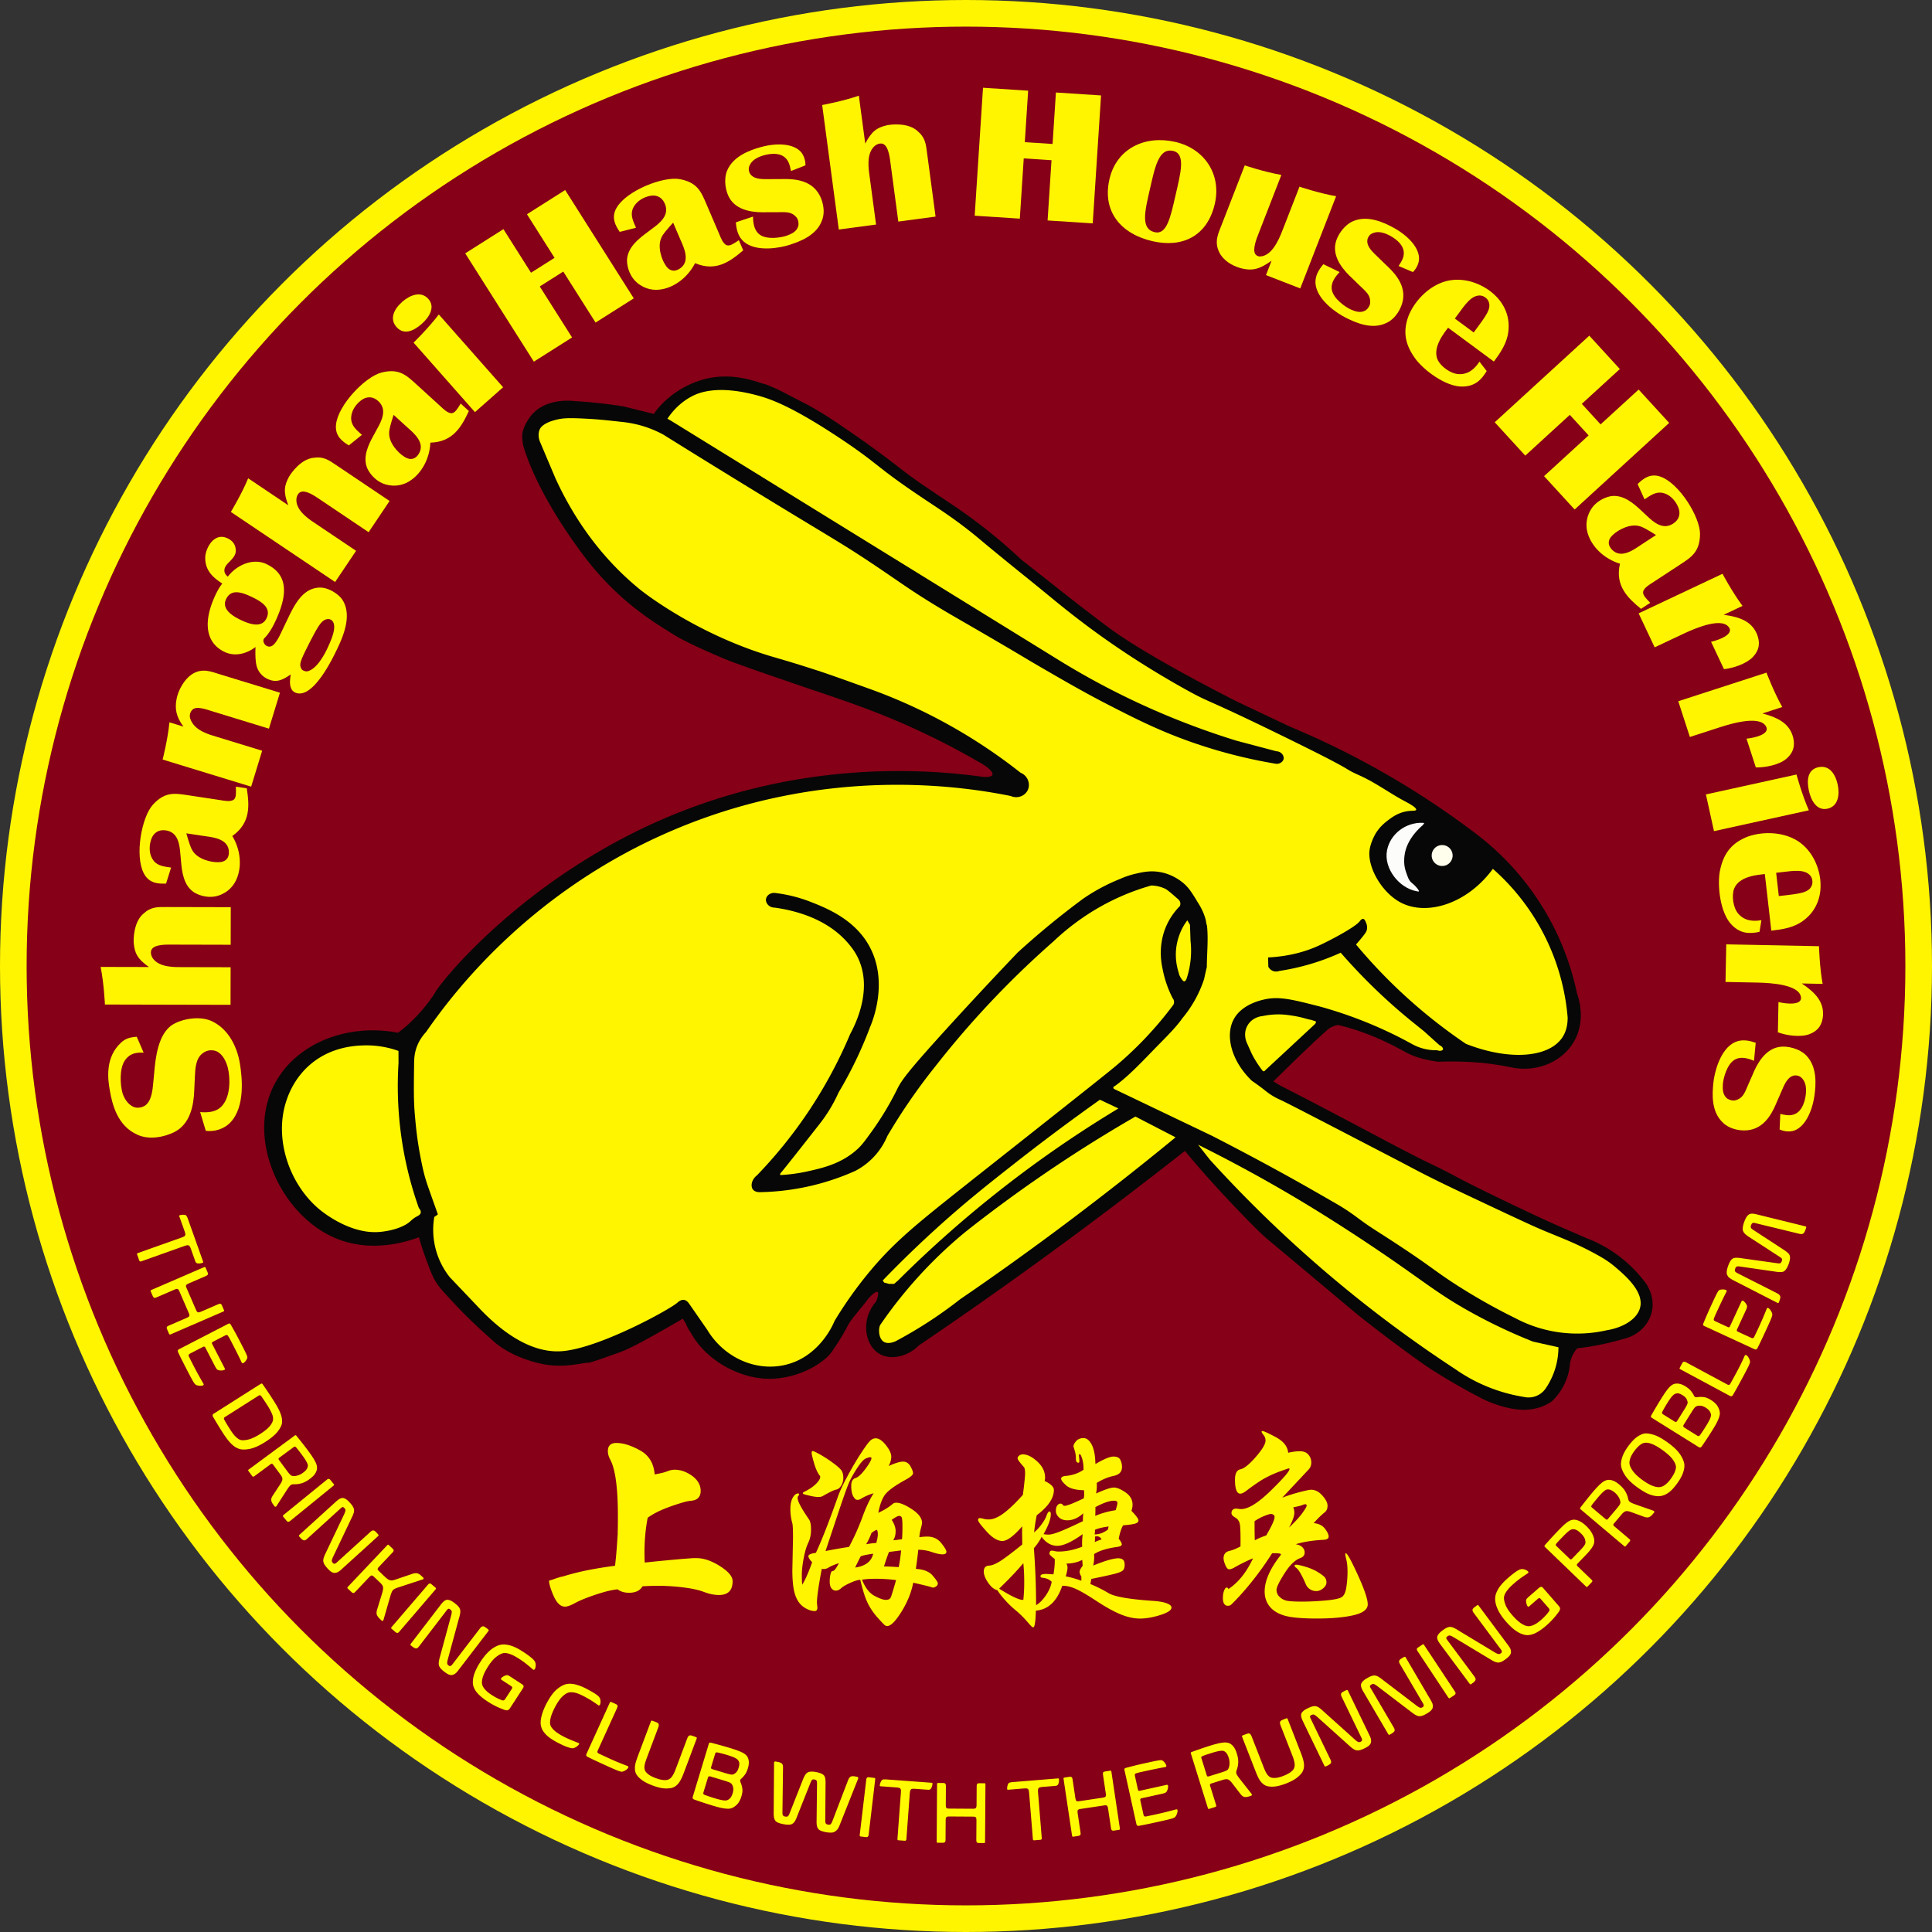 <svg id="Layer_1" data-name="Layer 1" xmlns="http://www.w3.org/2000/svg" viewBox="0 0 5880.4 5880.4"><rect x="0" y="0" width="5880.4" height="5880.4" fill="#333333" stroke="none"/><defs><style>.cls-1{fill:#860017;stroke:#fff500;stroke-width:81.04px;}.cls-1,.cls-4{stroke-miterlimit:10;}.cls-2{fill:#070707;}.cls-3{fill:#fff500;}.cls-4{fill:none;stroke:#f90808;stroke-width:0.99px;}.cls-5{fill:#fff700;}.cls-6{fill:#fcfcfa;}.cls-7{fill:#fffeec;}.cls-8{fill:#fffa00;}</style></defs><circle class="cls-1" cx="2940.2" cy="2940.2" r="2899.68"/><path class="cls-2" d="M3458.2,1427.51c9.59-15.35,60.78-81.69,155.64-106.14,90.76-23.4,167.1,13.16,184.82,16.11,33.89,12.4,66.46,30.79,115.9,56.26,50.9,26.21,86.66,50.73,146.34,91.66,60.64,41.58,113.41,81.8,115.79,83.62,31.12,23.78,45.33,35.77,78.8,59.51,17.4,12.34,35.19,24.3,70.76,48.24,41.68,28,48.23,31.94,69.15,46.64,4.87,3.42,31.36,22.07,61.11,45,30.58,23.59,72.18,57.55,120.61,102.92,15.79,12.37,39.17,30.73,67.55,53.07,48.24,38,62.77,49.6,83.62,65.93,0,0,58.85,46.11,115.79,88.45,110.48,82.17,340.27,199.52,390.78,225.14l160,75.58a2573.93,2573.93,0,0,1,564.46,324.85,821,821,0,0,1,308.77,487.27c3.63,9.71,29.62,82.69-11.26,149.56-37.65,61.59-116.39,92.46-194.59,74-20.59-4.1-44.91-8.16-72.36-11.26-6.69-.75-33.38-3.6-69.15-4.82-21.79-.75-46.71-.87-74.25.26-5.4-.68-13.09-1.76-22.24-3.48-12.65-2.37-33.05-6.29-55.48-15.28a234.61,234.61,0,0,1-26.81-12.86c-18.27-9.94-52.44-28.51-93.81-45.57a738.57,738.57,0,0,0-107.21-34.84,76.17,76.17,0,0,0-9.11,2.14,90.16,90.16,0,0,0-14.74,6.17c-8.49,4.57-79.09,70.5-173.14,163.49l20.37,12.33c6.52,3.32,15.12,7.71,25.19,12.87,169.11,86.67,362.22,192.14,425.62,221.92,2.35,1.11,12.8,6,26.81,12.87,29.21,14.34,50.43,25.8,56.28,28.95,71,38.13,254.66,125.57,314.4,151.43,2.34,1,18.48,8,40.74,17.69,18.82,8.2,33.92,14.83,42.88,18.76a397.44,397.44,0,0,1,68.88,33.77,404.23,404.23,0,0,1,112.58,104c4.16,6,28.65,42.4,17.68,87.91-9.74,40.42-43.64,72.15-86.84,81.48-18.13,5.39-37.63,10.49-58.43,15a808.29,808.29,0,0,1-81.48,13.4,95.85,95.85,0,0,0-21.71,44.76,177.86,177.86,0,0,1-55.74,116.86,145.59,145.59,0,0,1-37,18.23,169.33,169.33,0,0,1-38.33,7c-64,3.47-134.55-32.69-134.55-32.69-113.07-58-183.86-108.29-183.86-108.29-52.55-37.32-119.8-86.8-196.74-147.95L5323.58,3937.3c-19.12-16-67.4-64.47-128.12-129.45-46.87-50.17-87.2-96.58-120.91-137.12Q4852,3846,4622.69,4012.08q-177,128.2-358.09,250.87c-36.52,36.43-88.46,44.65-121.14,24.66-42.63-26.07-57.22-103-8.58-158.67,1-2.46,9.8-25.42,4.29-28.95-4.18-2.67-15.86,6.29-28.95,21.45-26.42,34.84-48.52,57.67-59.59,77.41-4.71,8.4-13.8,26.63-28,48.86-12.91,20.25-23.72,35.58-24.89,37.18-17.46,23.88-79,70.88-168.08,78.66-92.73,8.1-207.79-46-259.34-140.11-14.3-20.37-9.77-21.6-24.07-42-36.19,21.19-66.94,38.58-90.05,51.46-75.84,42.28-91.81,47.18-116.65,56-29.55,10.43-51.73,18.87-77.13,26.11-28.76.84-79.72,19.13-151.48,2.46-65.67-15.25-111.94-43-135-62.55-19.1-16.7-64.21-56.66-102.93-96.49-10.34-10.64-21.44-22.51-21.44-22.51-27.61-29.55-41.42-44.32-50.39-56.82-14.72-20.54-22.32-41.21-37.52-82.55-9.56-26-16.14-48-20.37-63.26-36.63,13.81-145.06,49.17-254.63,2.68-170.18-72.21-279.94-315.06-175.82-484.59,68.74-111.92,216.55-168.86,366.66-140.44,8.79-6.37,17.78-13.48,26.8-21.45,49.23-43.46,80.3-91,84.18-97.88,26.5-47,279.05-352,699-532.51,409.05-175.82,782.82-151.65,958.46-128.66,20.47,3.61,38,2.51,40.74-4.28,3-7.46-11.32-22.86-36.45-36.46a2294.12,2294.12,0,0,0-254.09-127.58c-119.09-50.81-226.73-83.59-322-116.93-51-17.85-109.07-36.87-182.93-64.25-23.85-9.08-132.91-55-175.36-82.32C3446.5,2054.87,3344.33,1991,3245,1859.3c-100.91-133.85-163.32-258.67-185.47-339.86.49-14.54-12.62-34.77,22.84-84.25,46.08-59.1,130-47.17,135.83-46.55,45,2.15,113.37,10,148.4,16.13Z" transform="translate(-1468.13 -167.66)"/><path class="cls-3" d="M3511.32,1448.81l1167.92,720.86a2346,2346,0,0,0,236.4,129.46,2349.07,2349.07,0,0,0,316,123l121.42,32.16c14.56.37,23.93,13.18,22,23.27-1.82,9.35-13.57,17.38-26.52,14.26a1538.89,1538.89,0,0,1-250.87-64.33c-101.26-35.36-175.51-73.37-253.15-113.11-73.74-37.74-136.78-74.3-211.07-117.39-46.73-27.1-47-28.17-130.8-77.19-104.6-61.21-132.63-76.36-180.11-105.07-84.95-51.35-115.88-75.8-201.56-132.94-87.73-58.51-115.76-73.18-308.76-190.83-78.29-47.72-189.68-116-325.21-200.49a333.86,333.86,0,0,0-61.47-25.73c-6.32-1.93-12.39-3.57-18.21-5a351.69,351.69,0,0,0-46.11-7.88c-47.82-5.28-71.74-7.92-112.22-10-51.05-2.63-66.82-1.43-84.33,2.5-43.07,9.67-51.88,25.71-53.74,30.16-6.82,16.24-1.59,31.77.13,36.31l47.17,111.5c83,182.07,193.19,287.38,259.45,340.93,0,0,165.9,134.07,403.11,203.7,15.59,4.58,70.28,20.09,145.81,45,32.15,10.62,85.77,29.95,145.81,51.46a1635.67,1635.67,0,0,1,462.07,256.23c21.86,8.77,31.15,34.29,21.44,53.61-8.92,17.76-31.8,26.07-51.46,17.15-151.76-30.6-563-92.66-1024.93,102.92-429.94,182.05-665.6,486.46-754.76,615.66a133.27,133.27,0,0,0-26.53,41c-9.06,22.27-9.5,41.46-9.65,52.26-1.07,77.34-1.6,116,2.41,160.82,2.95,33,6.54,71.91,16.35,123,5.79,30.15,10.94,56.72,22.78,90.86,11.08,31.95,30.74,86.75,30.74,86.75a66.33,66.33,0,0,1-10.9,7.87A232,232,0,0,0,2837.1,4055l84.69,89c120.83,129.91,211.12,139.76,257.31,136.16,113-8.82,327.45-126.72,350.58-147.42,2-1.76,10.55-10,20.37-8.57,7,1,12,6.58,15,10.72l55.75,80.4c50.67,84.09,146.14,126.81,234.79,107.22,106.82-23.61,149.24-125.65,152.77-134.55a1229.83,1229.83,0,0,1,99.71-141.52c69.27-84.93,132.23-138.77,248.73-231.58,99.33-79.14,378.67-299,483.87-383.45a1110,1110,0,0,0,199.06-205.85,18,18,0,0,0-2.15-19.29,323.16,323.16,0,0,1-30.37-87.2c-5-21.27-15-77.5,12.5-136.87a200.73,200.73,0,0,1,39.67-56.82,18.53,18.53,0,0,0,1.07-10.73c-1.2-5.43-5-8.81-7.14-10.72-21.49-18.78-32.24-28.18-39.31-31.45a105.49,105.49,0,0,0-41.82-9.64,704.59,704.59,0,0,0-90,32.16c-92.15,40.14-160.67,93.49-208,138.3-56.22,49.34-115,104.92-174.75,167.25A2804.58,2804.58,0,0,0,4315.26,3413c-27.78,34.67-56.29,72.9-84.69,114.79-22.72,33.5-43.2,66.15-61.65,97.56a211.33,211.33,0,0,1-97.56,106.14,741.6,741.6,0,0,1-289.51,64.72c-2.18.11-15.26.55-21.91-7.93-7.89-10.05-4.77-30.15,12.3-43.39A1402.41,1402.41,0,0,0,4055.81,3315c16.12-29.72,70-137.23,23.05-233.19-9.14-18.7-19.3-31.2-26.26-39.66-65.44-79.55-167.49-103.81-226.75-112-16.71.26-28.18-14.12-26.27-26.27,1.7-10.77,14-20.25,28.41-18.22a437.94,437.94,0,0,1,108.28,27.34c47.12,18.59,130.95,51.67,176.36,131.87,61.41,108.44,11.52,230.53,3.76,248.72-11.11,29.6-24.19,61-39.67,93.81-18.38,38.92-37.5,74.13-56.29,105.6a454.4,454.4,0,0,1-56.28,93.81c-4.86,6.22-113.93,145.41-119.27,150.5a6.74,6.74,0,0,0-2.15,3.62,6.24,6.24,0,0,0,.27,3.22,497.14,497.14,0,0,0,82.45-11.11c45.25-10,103.24-22.88,152.34-67.69,14.26-13,24.25-26.91,44.22-54.68a911.3,911.3,0,0,0,77.2-128.65c13.27-26.29,28.6-50.08,166.44-201,54.68-59.88,121.76-132.23,199.68-213.89,30.75-28.1,63.72-56.81,99-85.77,34.42-28.26,68.18-54.42,101-78.62a574.64,574.64,0,0,1,112.21-60,253.65,253.65,0,0,1,45.39-15.36c20.7-4.88,44.39-10.48,73.7-5.79,39.26,6.29,65.83,27.39,75.36,35.75,16,14,26.15,30.83,46.42,64.38a180.78,180.78,0,0,1,14.13,28.87c1.35,3.58,5.08,13.5,6.24,21.16.11.78.55,3.81,1.43,7.87.66,3.06,1.61,5.48,1.78,7.14,4.14,40.29-.47,82.91-.71,124.37q-2.37,9.86-4.65,20-1.86,8.3-3.57,16.44a362.18,362.18,0,0,1-65.76,118.82c-22.36,31.78-56.15,63.75-91.1,99.88-42.49,43.93-78.8,81.41-115.46,107.4a4.76,4.76,0,0,0-3.93,4.29,4.71,4.71,0,0,0,2.19,4.11l297.51,142.32s153.49,78,301.93,162.82q21.73,12.43,43.42,24.93c34.84,20,39.36,22.59,45.83,26.53,27.78,16.91,46.53,31.2,58.7,40.21,35.51,26.28,52.07,35.08,112.57,74.78,106.67,70,116.12,82.64,184.14,126.24a1812.33,1812.33,0,0,0,176.89,99.7,402.69,402.69,0,0,0,278.22,37c51.14-8.27,93.87-34.58,102.11-69.95,11.3-48.46-46-97.2-76.38-123-19.86-16.89-37.59-27.43-59.51-39.4-76.42-41.73-125-55.25-199-89.25-54.38-25-96.69-44.91-158.4-74-86.71-40.84-115.28-54.86-135.89-65.13-51.16-25.47-61.7-32-128.65-66.73-209.93-109-314.89-163.48-335.3-172.88-7.57-3.49-20.57-9.16-36.18-20.1-8.87-6.21-13.27-10.41-27.34-20.91-10.38-7.74-19.1-13.76-24.93-17.69-62.47-59.77-83.1-138.36-54.68-189,25.94-46.16,86.38-57.78,98.29-60.07,41.87-8,82.32,2.21,151.55,19.75,15.94,4,29,7.85,38,10.57a1290.23,1290.23,0,0,1,253.29,106.14,149.79,149.79,0,0,0,77.19,19.3c8.79,3.53,16.44,1,17.69-2.41,1.19-3.27-2.66-9.52-10.45-12.87l-15.28-13.67L5802.94,3307l-41.81-33.77c-34.78-28.41-71.28-60.46-108.55-96.49-38.78-37.48-73.25-74.29-103.73-109.36a703.89,703.89,0,0,1-186.55,55.48c-1.67.65-11.45,4.24-21.71-.8a27.1,27.1,0,0,1-12.06-12.06q-.39-14.07-.8-28.14c71.05-3.62,121.2-21.18,151.17-34.58,34.67-15.5,114.66-57.75,127.84-75.58,1-1.34,5.6-7.93,10.46-7.24,3.94.57,6.25,5.68,8,9.65,1.57,3.48,5.57,12.36,3.21,23.32-1.17,5.44-3.43,9.17-12.06,20.1-5.26,6.66-12.25,15.21-20.9,24.93A1606.43,1606.43,0,0,0,5930,3344.83c133.63,52.41,252.47,41.41,293.23-19.28,8.15-12.13,16.54-31.27,16.34-61.13A678.65,678.65,0,0,0,6012,2812.13c-78.72,107.19-200.91,143.79-279.82,102.92-60.3-31.23-104.66-112.53-94.88-164,4.87-25.67,18.49-47.44,18.49-47.44,12.92-20.65,28-32.33,36.19-38.6,12-9.18,31.2-23.77,58.69-28.14,15.83-2.51,26.45-.38,27.75-4.42,2.19-6.86-25.6-21.42-33.78-25.73-46.5-24.52-89-56.56-137-78.18-65.41-29.51,12.54.49-238.94-122.44-244-119.26-211.08-95.21-290.27-139.11-136.64-75.74-236.24-146.4-282.24-180.11-30.68-22.49-55.92-42-74-56.28-27.64-21.7-42.78-34.35-80.41-65.14-56.37-46.1-52.94-42.7-111-90-92.11-75.18-85.58-71.37-112.57-92.47-57.87-45.23-93.55-67.12-149.16-104.53-138.85-93.42-126.08-98.05-242-175.29-150.72-100.41-216.16-121.83-253.28-131.87-122-33-178.88-8.27-199.41,2.41-37.76,19.65-61.38,48.43-74.78,68.35Z" transform="translate(-1468.13 -167.66)"/><path class="cls-4" d="M3472.68,1504.79" transform="translate(-1468.13 -167.66)"/><path class="cls-5" d="M2680.93,3366.32a289,289,0,0,0-104.89-16.8c-26.4.74-98.26,3.77-161.08,56-50.58,42.06-69,94.13-74.78,111.23-39.59,116.72,8.89,256.39,100.78,332.35,10.33,8.55,89.57,72.52,175.82,68.62,6.33-.29,48.22-2.55,82.82-20.91,20.49-10.87,18.65-16.9,38.6-27.34,3-1.58,9.17-4.64,10.45-10.45s-3.13-11.7-5.63-14.48a1107.1,1107.1,0,0,1-61.91-441.43Z" transform="translate(-1468.13 -167.66)"/><path class="cls-4" d="M2798.5,3485.14" transform="translate(-1468.13 -167.66)"/><path class="cls-3" d="M5082,2968.85a163.37,163.37,0,0,0-20.28,34.55c-25.51,59.45-11.41,107.79-5.25,127.43-.31,4.53,11.07,24,15.92,23.84,4.69-.17,7.43-7.86,8.85-12.87a271.61,271.61,0,0,0,10.45-111q-.8-24.12-1.65-48.32Z" transform="translate(-1468.13 -167.66)"/><path class="cls-3" d="M5468.85,3275c1.95.48,3.59.83,4.28,2.14,1.38,2.61-2.13,6.83-2.94,7.78l-151.44,140.71a4.83,4.83,0,0,1-4.56,2.68c-2-.11-3.4-1.87-4-2.68-23.1-30.21-33.68-54.09-33.68-54.09-6.57-14.82-10.57-23.65-12.28-27.54-.67-1.23-15-28.82,1.74-56.4,14.93-24.57,42.31-27.13,45-27.34a232.18,232.18,0,0,1,45.29-5.09c18.88-.26,32.92,1.94,46.37,4,29,4.48,42.25,10.24,54.41,12.33C5461.09,3272.22,5464.86,3274,5468.85,3275Z" transform="translate(-1468.13 -167.66)"/><path class="cls-6" d="M5799.68,2672c-54-2.22-100.63,35-109.9,84-10.42,55,36.73,114.48,89.8,124.22,0,0,6.33,1.61,7.23.53s-1.63-4.88-3.57-7.5c-8.52-11.49-17.6-17.69-19.74-19.75-8.49-8.12-11.27-18.78-15.76-31.29-7.85-21.79-5.79-40.74-4.86-49.32,5.51-50.83,48-87.22,55.37-93.33,1.61-2,3.22-4.05,4.82-6.08Z" transform="translate(-1468.13 -167.66)"/><circle class="cls-7" cx="5857.42" cy="2772.13" r="31.96" transform="translate(-1712.79 423.01) rotate(-5.66)"/><path class="cls-3" d="M5114.78,3651.85c80.24,39.86,180.63,92.71,293.76,159.75,24.38,14.45,118.55,70.56,240.15,152.24,153.74,103.26,192.6,140.77,301.26,200.48a1631.36,1631.36,0,0,0,184.4,86.84l77.2,17.15a223.31,223.31,0,0,1-37.53,123.3,63.17,63.17,0,0,1-67.54,27.87,501.86,501.86,0,0,1-209.06-84.7,3879,3879,0,0,1-747.26-637.9Z" transform="translate(-1468.13 -167.66)"/><path class="cls-3" d="M5046.17,3629.34Q4892.24,3756,4720.25,3885.57,4551.71,4012.14,4390,4122.51c-29.8,23.39-63.3,47.6-100.61,71.61-33.22,21.37-65.3,39.9-95.58,56-4.43,1.95-23.48,9.87-36.46,1.07-16.44-11.14-15.57-42.82-9.64-51.46,23.16-33.79,49.6-69.1,79.75-105.07a1371.75,1371.75,0,0,1,179.69-178c67.51-53.35,140.36-107.65,218.71-161.88,103-71.31,203-133.85,298.05-188.69Z" transform="translate(-1468.13 -167.66)"/><path class="cls-3" d="M4189.56,4075.34l12.06-10.46a3536.92,3536.92,0,0,1,670.6-523.45l-56.29-26.54c-103.45,73.4-189.76,139.05-256.3,191.26-84.57,66.36-158.91,124.93-251.87,210-64.34,58.85-116,110.65-152.78,148.75l4,6.43,14.48,4Z" transform="translate(-1468.13 -167.66)"/><path class="cls-3" d="M1905.31,3371.62c-21.16-.81-41.46.75-57.45,24.2-17.09,26.13-13.34,74.14-7.49,96.3,3.83,15.45,16.35,38.6,36.92,45.51,9.49,3.08,22.78,1.57,33.23-5.52,20.75-15.15,22.4-54,24.1-69.25l2.91-30.49c3.58-42.62,11.43-119.94,57.44-146.92,31.3-18.26,84.19-26.24,119.35-9,52.46,25.64,76.51,82.11,84,128.55,6.63,40.58,16.74,130.71-28.61,178.63-20.28,21.6-50.69,29.2-75.23,25.89l-17.13-57c23.83,1.91,49.67.52,67.16-19.66,26.51-30.05,24.1-85.78,17.21-114.79-4.62-17.34-14.34-41.91-35.78-51.2-11.66-4.25-27.06-3.42-38.34,4.79-24.25,15.19-25.1,49.37-26.25,71.59l-2,43.37c-1.66,45.33-12.06,102.5-61,126.91-28.89,14.38-74.89,24.84-112,7.91-61.22-27.32-76.6-92.61-84.09-135.56-6.37-35.6-14.25-101,35.12-145.55,13.21-12,26.21-15.48,47-17.11Z" transform="translate(-1468.13 -167.66)"/><path class="cls-3" d="M1774.39,3110.65l147.09.34c-36.09-25.34-43.48-43.18-46.38-73.4-1-12.38.15-62.9,28.44-88.09,24.81-22.73,43.13-21.2,74.83-21.12l192.16.44-.27,114.41-177.3-.42c-15.85,0-53-1.6-62.93,14.22-4,6.43-3.51,16.34,2.41,26.25,19.74,30.76,72.25,27.91,94.53,28l143.13.33-.26,114.4-382.34-.88S1784.68,3161.69,1774.39,3110.65Z" transform="translate(-1468.13 -167.66)"/><path class="cls-3" d="M2219.24,2567.08c7.78,51.26,12.66,105.09-44,145.12,25.65,42.44,28.33,90.94,15,126-8.6,23.74-26.91,45.52-57.46,55.43-24.79,8.27-54,2.36-73.68-9.64-33.31-21.56-37.08-66.21-39.55-89.62l-1.86-20.82c-2-19.84-2.46-60-29.45-73.57-9.28-4.91-24.39-7.69-37.1-3.1-15,6.25-21.3,18.31-25.07,33.27-3.91,15.94-4.52,39.89,10.25,58.15,13.18,15.52,32.5,16.93,52.58,20L1973.56,2857c-23.2,1-51.55-.27-67.49-30.73-28.49-53.39-7.08-171.87,27.69-209.7,36-39.14,65.35-34.7,104.53-28.78l100.88,15.25c9.79,1.48,31.11,6.21,40.84-1.84,7.56-6.87,6.62-20.54,5.93-39.18Zm-90.57,224.73c13.44.53,24.81-1.76,32-12.7,6-10.11,4.83-25.31.7-34.45-12-26.86-53.62-29.65-73.7-32.68l-52.4-7.92c8.18,28.79,13.72,45.15,19,53C2071.57,2785.18,2115.08,2792.26,2128.67,2791.81Z" transform="translate(-1468.13 -167.66)"/><path class="cls-3" d="M2005.46,2295.63c4.27-24.07,21.71-60.68,50.27-77.83,30.13-17.19,56.11-5.6,82.63,2.53l181.83,55.72-33.52,109.38-170.47-52.24c-20.36-6.24-51.36-18.33-63.4-4.4-5.49,6.08-9,15.88-5.79,25.67,11.87,37.31,58.06,48.88,80.78,55.84l138.27,42.37-33.52,109.38-269.43-82.56s15.73-61.48,20.73-113.3l42.62,13.06C2003.3,2348.32,2000.18,2323,2005.46,2295.63Z" transform="translate(-1468.13 -167.66)"/><path class="cls-3" d="M2125,1976.23c10.65-22.36,19.77-32.28,19.77-32.28-22-14.87-52.28-35.34-52-78.55.06-20.82,13.52-46.77,28-56.35,11.8-8.64,24.85-9.55,38.47-3.6,10.5,4.45,22.63,13.53,25.59,29.2,4.12,19-4.77,29.56-22.38,46.95-9.57,9.7-19.45,25.84-1,41.22,29-37.76,78.68-56.86,117.58-38.32,64.82,30.9,67.26,90.23,25.92,177-7.46,15.64-17.75,33.78-30.79,47.32-7.41,6.34-3.93,15.14.16,20.38,4.3,4.79,11,8,18,5.86,14.55-4,27.72-34,34.33-47.83l14.7-30.85c22-46.05,47.11-98.8,99.36-100.23,27.89-1,58.65,20.83,68.91,36.15,31.45,46.81,3,112.26-14.48,148.92-7.25,15.2-61.08,132.73-112,137-8.17,1-19.52-1.62-25.88-10.14-8.67-12.91-7-29.12-4.22-47.55-27.56,18.68-44.28,25-68.85,14.36-14.73-5.93-32.52-21.54-36.56-47.61-2.53-16.56-2.39-33-1.83-50.25-26.86,20.66-62.57,30-94.31,14.84C2095.27,2125,2083.9,2062.51,2125,1976.23Zm154.45,73.08c15.13-31.74-15.36-50.66-44.86-64.73-32.19-15.35-63.38-24.73-78.3,6.57-13.43,28.16,14,48.91,44.84,63.62C2235.14,2071,2266.27,2077,2279.49,2049.31ZM2405,2210.66c24-6.65,45.78-39.63,61.32-73.37,12.55-27.49,25.26-58.74,15.62-76.5a16.6,16.6,0,0,0-16.12-8.78c-19.25,1.25-30.35,23.39-55.37,71.26-29,57.48-32.65,66.19-24.63,80.44C2388.37,2208.76,2399.3,2212.32,2405,2210.66Z" transform="translate(-1468.13 -167.66)"/><path class="cls-3" d="M2223.49,1623.41l122.07,82.07c-15.91-41.13-12.13-60.07,2.26-86.81,6.08-10.82,35.09-52.2,72.61-57.41,33.26-5.09,47.64,6.37,74,24l159.47,107.21-63.83,95-147.14-98.92c-13.15-8.85-43.15-30.8-60.21-23.18-6.88,3.14-12,11.63-12.59,23.17-.69,36.54,44.53,63.36,63,75.79l118.78,79.86-63.83,94.94-317.3-213.31S2203.66,1671.55,2223.49,1623.41Z" transform="translate(-1468.13 -167.66)"/><path class="cls-3" d="M2895.21,1418.63c-22,47-47.82,94.44-117.15,96.28-2.24,49.54-26.93,91.36-57.46,113.12-20.34,15-47.66,22.91-78.57,14.19-25.21-6.88-46.18-28-55.93-48.92-15.72-36.43,5.93-75.65,16.88-96.5l10-18.35c9.34-17.61,31.26-51.24,16.35-77.54-5-9.23-16-19.93-29.13-23.18-15.92-3.11-27.88,3.41-39.32,13.76-12.1,11.09-25.91,30.66-23.77,54,2.35,20.23,17.63,32.13,32.65,45.8l-39.87,32c-19.85-12-42.72-28.86-39.06-63,5.95-60.23,89.54-146.88,139.46-159,51.64-12.58,73.61,7.43,102.91,34.11l75.43,68.69c7.32,6.67,22.43,22.44,35,21.15,10.1-1.52,16.91-13.41,26.68-29.29Zm-200.1,136.62c10.88,7.9,21.61,12.31,33.64,7.19,10.63-5,18.07-18.37,19.71-28.27,5-29-28.14-54.42-43.15-68.1l-39.18-35.68c-9.18,28.48-13.66,45.17-13.57,54.63C2651.3,1518,2683.55,1548.08,2695.11,1555.25Z" transform="translate(-1468.13 -167.66)"/><path class="cls-3" d="M2771.94,1077.51c22,24.87,2.86,55.61-20.15,75.94-25.61,22.62-54.77,34.5-76.74,9.63s-8.22-54.19,17.4-76.82C2715.83,1065.61,2749.64,1052.27,2771.94,1077.51Zm227.53,268.84-85.74,75.73L2726.85,1210.5s45.54-44.19,76.89-85.76Z" transform="translate(-1468.13 -167.66)"/><path class="cls-3" d="M3000.39,865.09l84,132.62L3156,952.39l-84-132.62,116.31-73.69,208.86,329.67-116.31,73.69-98.33-155.21-71.54,45.32,98.33,155.21L3093,1268.45,2884.08,938.78Z" transform="translate(-1468.13 -167.66)"/><path class="cls-3" d="M3730.24,929.65c-39.49,33.61-82.68,66.11-146.53,39-22.58,44.15-62.39,72-99.2,79.12-24.71,5.19-52.87,1.09-77.38-19.66-20.09-16.72-30.42-44.63-30.61-67.71.79-39.67,36.76-66.39,55.36-80.82l16.72-12.55c15.81-12.15,49.7-33.67,47-63.78-.71-10.47-6.3-24.78-16.9-33.17-13.2-9.43-26.79-8.46-41.49-3.78-15.61,5.06-36.29,17.15-44,39.33-6.25,19.37,2.72,36.55,10.72,55.21l-49.56,12.6c-13.07-19.18-26.91-44-9.41-73.55,30.39-52.34,142.38-96.53,192.84-86.89,52.22,10,63.92,37.28,79.52,73.7l40.16,93.79c3.9,9.11,11.11,29.72,23.08,33.76,9.81,2.8,20.94-5.2,36.42-15.6ZM3491.49,971c6.63,11.7,14.56,20.16,27.63,20.49,11.78-.19,24.07-9.23,29.66-17.55,16.53-24.32-3-61.2-11-79.86l-20.86-48.72c-20.17,22.11-31.16,35.44-35,44.08C3467.06,919,3484,959.69,3491.49,971Z" transform="translate(-1468.13 -167.66)"/><path class="cls-3" d="M3875.55,688.23c-3.38-16-6.12-35.3-25-46-23.13-13.15-59.9-3-75.7,4.91-9.5,4.67-22.51,13.39-26.95,29-2.11,7.26.17,17.42,5.35,23.18,13,15.44,38.65,13.51,59.2,13.51l30.27-.11c27.63-.42,83.92-3.06,114.11,39.48,15.17,21.51,24.28,56.5,13.66,85.11-16.31,47.12-68.26,65.53-98.91,75.5-26.82,8.92-101.32,23.77-139.84-9.8-15.72-14.17-22.19-34-23.85-58.68l52.21-17.45c.35,19.94,3.05,42.83,21.5,55.73,22.1,15,64,8.58,82.23,2,13.46-5.25,29.64-11.76,34.38-30,1.16-7,.18-18-6-25.57-17.16-19.42-34.48-15.17-65.36-15.4h-26.2c-29.53.94-84.48-.89-110-39.58-13.94-20.82-20.85-59-9.49-86.77,18.19-44,68.58-62.53,103-72,48.7-13.4,99.7-11,122.44,15.62,5.31,6.24,13.6,21.43,13.08,40.06Z" transform="translate(-1468.13 -167.66)"/><path class="cls-3" d="M4082.18,458.9c-.07-.49,19.48,145.8,19.48,145.8,20.24-39.18,36.93-48.91,66.48-55.85,12.14-2.63,62.35-8.33,91.12,16.3,25.86,21.53,26.81,39.89,31,71.31l25.45,190.47-113.4,15.14-23.48-175.74c-2.1-15.7-5.54-52.72-22.56-60.44-6.91-3.07-16.66-1.27-25.69,5.93-27.81,23.71-17.92,75.35-15,97.44l19,141.87-113.4,15.15-50.63-379S4033,476,4082.18,458.9Z" transform="translate(-1468.13 -167.66)"/><path class="cls-3" d="M4597.5,443.71l-10.19,156.66,84.51,5.5L4682,449.2l137.39,8.94-25.33,389.44-137.4-8.93,11.93-183.36-84.51-5.5-11.93,183.36-137.39-8.94,25.34-389.44Z" transform="translate(-1468.13 -167.66)"/><path class="cls-3" d="M5165.7,787.74c-22.57,98.48-98.5,134.94-189.25,114.14-96.55-22.12-154.12-90.19-131.56-188.67,21.46-93.65,108.12-134.77,200.32-113.64C5134.52,620,5186.17,698.43,5165.7,787.74Zm-182.95,86.63c37.17,8.51,48.11-45.88,63.93-114.92,14.94-65.17,30.85-123.51-7.77-132.36C4995,617,4983.52,675.88,4968.15,743,4952.55,811.05,4939.3,864.41,4982.75,874.37Z" transform="translate(-1468.13 -167.66)"/><path class="cls-3" d="M5534.85,764.9l-109.13,280.65L5321.4,1005l17.05-43.85c-35.07,24.62-57,33.11-96.26,22.08-23.34-6.94-50.06-21.59-63.19-48-15.67-32.13-2.85-56.9,7.2-82.75l70.54-181.41s60.16,20.21,111.47,29L5298.4,879.66c-4.31,11.08-19.59,47.65-9.16,61.8,4.57,6,11.21,8.08,21,6,36.16-8.25,55.31-63,66.8-92.52l46.31-119.09S5483.08,755.92,5534.85,764.9Z" transform="translate(-1468.13 -167.66)"/><path class="cls-3" d="M5725,977.28c8.78-13.83,20.29-29.53,14.29-50.4-7.37-25.57-40.74-44-57.59-49.38-10.06-3.3-25.45-6.15-39.53,1.91-6.59,3.71-12,12.58-12.37,20.32-1.5,20.11,18.2,36.67,32.9,51l21.74,21.08c20.05,19,62.17,56.44,54,108-4.18,26-22.11,57.38-49.69,70.42-44.6,22.32-94.63-.82-123.52-15.1-25.42-12.36-89.09-53.79-93.19-104.73-1.34-21.11,7.86-39.79,23.94-58.63l49.54,24c-13.68,14.5-27.73,32.76-23.55,54.88,5.34,26.16,39.78,50.87,57.4,58.91,13.29,5.65,29.42,12.31,45.56,2.56,5.72-4.2,12.73-12.77,13.57-22.49,1.3-25.89-14.06-35-36-56.69l-18.74-18.3c-21.79-20-59.82-59.67-51.06-105.19,4.57-24.64,26.3-56.77,53.84-68.7,43.78-18.8,92.75,3.18,123.95,20.43,44.21,24.45,79,61.81,76.68,96.73-.56,8.18-5.24,24.84-18.64,37.8Z" transform="translate(-1468.13 -167.66)"/><path class="cls-3" d="M5875.62,1165.13c-11.48,15.53-49.3,60.87-31.2,98.88,10.05,19.74,39.52,41.52,64.09,42.43,29.23,1.28,48.81-16.88,62.63-38.08l22,28.57c-15.86,26.46-34.54,45.91-71.87,47.26-51.69,2.45-121.7-51.14-146.92-87-28.31-40-36.8-77.69-20.2-125.16,16.14-43.49,59.27-93.52,115.42-108.68,56.26-14.46,110.22,10,140.61,35.56,28.7,23.67,55.63,63.89,48.88,118-4.21,35.69-23.72,63.76-44,91.24Zm98.26-98c-27.15-1.59-46.46,27.86-67.94,56.94l-9.72,13.14,57.36,42.39c38.55-52.18,56.53-74,43.78-97.58C5992.25,1074,5983.2,1067.89,5973.88,1067.17Z" transform="translate(-1468.13 -167.66)"/><path class="cls-3" d="M6398.41,1290.88l-115.78,106,57.19,62.46,115.79-106,93,101.54-287.82,263.57-93-101.54,135.51-124.09-57.2-62.46-135.51,124.09-93-101.54,287.82-263.57Z" transform="translate(-1468.13 -167.66)"/><path class="cls-3" d="M6462.81,2020.84c-40-33-79.54-69.85-64-137.45-47.41-14.52-81.76-48.86-95.22-83.85-9.43-23.43-10.31-51.87,5.84-79.63,12.95-22.7,38.62-37.75,61.32-42,39.2-6.15,71.79,24.6,89.24,40.4l15.28,14.27c14.73,13.44,41.83,43.05,71,35.17,10.19-2.53,23.3-10.53,29.71-22.43,7-14.65,3.66-27.86-3.52-41.51-7.71-14.49-23.23-32.74-46.42-36.49-20.17-2.77-35.51,9.06-52.49,20.19L6452.46,1641c16.61-16.22,38.59-34.18,70.77-22.12,56.85,20.78,119.92,123.34,119.24,174.7-.69,53.16-25.54,69.45-58.68,91.17l-85.33,55.92c-8.28,5.43-27.32,16.14-29.2,28.62-1.05,10.16,8.77,19.71,21.71,33.14ZM6380.39,1793c-10.37,8.58-17.31,17.86-15.36,30.79,2.25,11.56,13.29,22.08,22.47,26.14,26.82,12,59.72-13.68,76.7-24.81l44.32-29c-25.28-16-40.33-24.49-49.51-26.77C6427.35,1759.85,6390.21,1783.59,6380.39,1793Z" transform="translate(-1468.13 -167.66)"/><path class="cls-3" d="M6771.82,2011.83l-57.33,27.05c52.57,7,86.35,21.69,101.86,60.37,8.56,22.8,8.5,44.73-12.85,67.95-19.31,20.6-59.94,34.29-88.14,37.19l-39.3-83.31c10-2,53.94-14.5,57.24-33,1.21-4.4-.85-11.1-9.34-17.49-32.5-22.46-118.76,19.88-140.26,30l-79.29,37.4-48.81-103.47,255.32-120.44S6740.65,1970.13,6771.82,2011.83Z" transform="translate(-1468.13 -167.66)"/><path class="cls-3" d="M6892.78,2319.62l-60.31,19.56c51.27,13.57,82.9,32.47,93.38,72.81,5.6,23.69,2.76,45.44-21.37,65.76-21.76,18-63.8,26.42-92.15,25.72l-28.41-87.63c10.19-.7,55.35-7.54,61-25.5,1.76-4.22.56-11.12-7-18.54-29.39-26.4-120.33,4.65-142.94,12l-83.39,27L6576.23,2302l268.54-87.07S6867.15,2274.31,6892.78,2319.62Z" transform="translate(-1468.13 -167.66)"/><path class="cls-3" d="M6684.94,2697.39l-24.55-111.74,275.72-60.58s16.51,61.28,37.61,108.87Zm345.52-68.31c-32.41,7.12-50-24.51-56.6-54.5-7.33-33.38-3.55-64.63,28.86-71.75s51.36,19.14,58.69,52.51C7068.11,2585.82,7063.35,2621.85,7030.46,2629.08Z" transform="translate(-1468.13 -167.66)"/><path class="cls-3" d="M6839.74,2828.09c-19.19,2.2-78.14,5.46-93.6,44.61-7.58,20.81-3.42,57.22,12.67,75.82,19,22.25,45.64,24.19,70.56,19.84l-5.89,35.57c-30.17,6.44-57.14,6-83.59-20.34-37-36.14-45.58-123.89-36.54-166.8,10-48,31.73-79.9,77.77-100.13,42.82-17.86,108.83-20.43,158.21,10.31,48.94,31.28,67.83,87.44,69.88,127.09,2.25,37.13-8.8,84.25-53,116.23-29,21.26-62.81,26.13-96.76,30Zm138.66,5.07c-17.35-20.95-52.06-15-88-10.87l-16.24,1.86,8.11,70.86c64.46-7.38,92.67-9.12,101.23-34.52C6986,2851.24,6984.22,2840.47,6978.4,2833.16Z" transform="translate(-1468.13 -167.66)"/><path class="cls-3" d="M7015.63,3162.28l-63.38-1.26c44,29.61,67.7,57.82,64.4,99.36-2.46,24.23-12.26,43.84-41.71,55.15-26.45,9.88-68.94,4.08-95.49-5.86l1.83-92.1c9.85,2.67,54.76,11,66-4.14,3-3.41,4.17-10.32-.59-19.83-19.13-34.56-115.22-35-139-35.45l-87.64-1.74,2.27-114.38,282.24,5.6S7006.24,3111.07,7015.63,3162.28Z" transform="translate(-1468.13 -167.66)"/><path class="cls-3" d="M6886.76,3558.15c16,3.4,34.76,8.7,52.21-4.21,21.4-15.84,27-53.55,26.17-71.21-.43-10.58-3.13-26-15.6-36.38-5.78-4.87-16-6.89-23.36-4.49-19.37,5.62-28,29.87-36.32,48.65l-12.15,27.73c-10.81,25.43-31.18,78-82.31,88.35-25.81,5.16-61.49-.67-83.35-22-36.48-34-32.27-88.95-29-121,2.71-28.14,19.29-102.28,65.59-123.9,19.32-8.64,40-6.54,63.3,1.94l-5.18,54.81c-18.37-7.75-40.39-14.55-59.66-2.9-22.64,14.14-33.76,55-35.15,74.37-.65,14.42-1.25,31.86,13.52,43.58,5.93,3.89,16.41,7.46,25.81,4.86,24.71-7.83,27.83-25.39,40.55-53.53l10.59-24c11.11-27.38,35-76.89,80.74-84.58,24.69-4.32,62.38,4.81,83.18,26.45,32.91,34.46,29.41,88,24.14,123.29-7.46,50-30.31,95.62-63.85,105.63-7.86,2.33-25.1,3.76-41.93-4.26Z" transform="translate(-1468.13 -167.66)"/><path class="cls-8" d="M1898.29,4006.72q-4.82,1.71-6.35-2.59l-6.4-18q-1.18-3.3,2.37-4.56l132.13-47a65.64,65.64,0,0,0,7.6-3.13,8.61,8.61,0,0,0,3.89-3.52,8.31,8.31,0,0,0,.53-5.34,56,56,0,0,0-2.38-8.29l-15.79-44.38q-.9-2.54,1.38-3.35a30.4,30.4,0,0,1,10.44-1.57c3.92,0,6.62.55,8.12,1.54a13.36,13.36,0,0,1,3.5,4.61,76,76,0,0,1,3.31,8.11l45.56,128.07c.48,1.35.53,2.28.14,2.8a4.32,4.32,0,0,1-2.1,1.32,32.58,32.58,0,0,1-10.35,1.83q-5.54.11-7.52-1.47a6.23,6.23,0,0,1-2.83-3.13q-1.11-2.33-2.64-6.64l-11.73-33a45.81,45.81,0,0,0-3.13-7.18,7.92,7.92,0,0,0-3.69-3.54,9.68,9.68,0,0,0-5.54-.32,58.78,58.78,0,0,0-8.42,2.43Z" transform="translate(-1468.13 -167.66)"/><path class="cls-8" d="M1987.46,4229q-3.45,1.5-4.74-1.47l-5.77-13.34q-2.13-4.94-1.1-7.29t6.47-4.71l52.37-22.66a51.26,51.26,0,0,0,6.51-3.25,7.6,7.6,0,0,0,3.06-3.09,5.87,5.87,0,0,0,.22-3.91,37.12,37.12,0,0,0-2-5.71l-27.79-64.23a38.13,38.13,0,0,0-2.89-5.65,6.63,6.63,0,0,0-3-2.64,7,7,0,0,0-4.4,0,50.86,50.86,0,0,0-6.83,2.51l-52.12,22.56q-5.92,2.56-8.34,1.4t-4.65-6.34l-5.56-12.85c-.57-1.32-.55-2.3,0-3a7,7,0,0,1,2.39-1.62l159.83-69.15q3.45-1.5,4.74,1.47l5.66,13.09c1.43,3.29,1.83,5.81,1.22,7.54s-3,3.49-7.11,5.27l-49.16,21.27a59.07,59.07,0,0,0-6.88,3.42,7.18,7.18,0,0,0-3.13,3.26,5.88,5.88,0,0,0,0,4,56.66,56.66,0,0,0,2.26,5.91l27.9,64.48q2.77,6.42,5.61,7.54t10.24-2.08l50.89-22c3.79-1.64,6.49-2.18,8.11-1.6s3.17,2.59,4.67,6l5.66,13.1c.57,1.31.64,2.26.21,2.84a6.8,6.8,0,0,1-2.63,1.73Z" transform="translate(-1468.13 -167.66)"/><path class="cls-8" d="M2179,4264.63q-4.71-9.09-8.59-16.62t-7.21-12.79c-1.48-2.47-2.86-3.87-4.15-4.22s-3.21.15-5.76,1.46l-37.07,19.15c-1.91,1-2.94,2-3.09,3.11a7.09,7.09,0,0,0,1,4l38,73.66q1.72,3.35-1.62,5.08a14.22,14.22,0,0,1-3.84,1.07,30.92,30.92,0,0,1-5.53.43,41.5,41.5,0,0,1-5.84-.46,12,12,0,0,1-4.78-1.63,12.52,12.52,0,0,1-3.84-3.62,55,55,0,0,1-3.75-6.39l-29.52-57.16a6.38,6.38,0,0,0-3.06-3.27c-1.13-.43-2.81-.06-5,1.09l-38.26,19.76c-2.72,1.4-4.28,2.87-4.7,4.4s0,3.57,1.34,6.12,3,5.92,5.07,10.11,4.95,9.86,8.65,17q9.75,18.89,17.09,31.92t12.88,22.58c1.15,2.23.77,3.85-1.14,4.83a13.69,13.69,0,0,1-5.28,1.22,46.49,46.49,0,0,1-6.87-.09,27.71,27.71,0,0,1-6.64-1.42,15.78,15.78,0,0,1-4.72-2.41q-3.16-2.61-8.71-12.47t-16.42-30.9q-8.89-17.22-15.81-30.91t-11.88-24.47a8.08,8.08,0,0,1-.6-4.08c.1-1.77,1.5-3.35,4.22-4.75l149.47-77.2q3.1-1.6,4.87-.24a8.75,8.75,0,0,1,2.51,2.79q6.41,11.23,12.82,22.77t14.43,27.08q4.58,8.83,8.71,16.86t7.23,14.29q3.09,6.29,5,10.77a41,41,0,0,1,2.25,6.41,9.17,9.17,0,0,1-.6,4.7,24.73,24.73,0,0,1-2.88,5.58,38.63,38.63,0,0,1-4.26,5.23,18.32,18.32,0,0,1-4.53,3.55,3.05,3.05,0,0,1-2.83.1,4.43,4.43,0,0,1-2.13-2.08q-4.35-9.57-10.83-22.73T2179,4264.63Z" transform="translate(-1468.13 -167.66)"/><path class="cls-8" d="M2275.33,4556.6q-27,17.17-47.93,21.19t-33.25-.89q-11.42-3.91-23.09-15.79t-25-32.78q-8.66-13.64-16.22-26.05t-13.6-22.93a11.33,11.33,0,0,1-.91-4.2c-.09-1.65,1.07-3.23,3.5-4.77l142.25-90.32c2-1.25,3.55-1.51,4.76-.79a5.67,5.67,0,0,1,2.44,2.59q6.94,9.95,15.51,22.68t18.09,27.73q7.93,12.49,13,22.21a140.53,140.53,0,0,1,7.85,17.64,69.21,69.21,0,0,1,3.6,14.46,51.51,51.51,0,0,1,.06,12.4q-1.44,10.79-13,25.77T2275.33,4556.6Zm-16.12-23.88q20-12.69,29.08-23.24t10.7-19.55q1.4-8.86-3.43-20a186.7,186.7,0,0,0-13.64-25q-4.61-7.28-9.82-15t-8.46-12.32q-2.76-3.36-4.4-3.42c-1.1-.06-2.71.6-4.83,1.94l-101.12,64.21q-3.18,2-3.49,4.28c-.21,1.52.36,3.33,1.71,5.46q4.95,9.29,17.06,28.38,9.53,15,16.91,22.11t13.68,9.49q7.77,2.71,23.23-.57T2259.21,4532.72Z" transform="translate(-1468.13 -167.66)"/><path class="cls-8" d="M2365.15,4537q3-2.24,5.11.58,3.72,4.6,8.35,10.4l9.39,11.8q4.77,6,9.44,12.1t8.66,11.51q7.83,10.61,13,18.51a154.63,154.63,0,0,1,8.21,13.84,58.11,58.11,0,0,1,4.32,10.37,37,37,0,0,1,1.44,8.3q.32,8.13-4.75,16.89t-17.41,17.88q-13,9.6-24.27,12.91a76.4,76.4,0,0,1-22,3.23,38.29,38.29,0,0,0-6.79.32,10.81,10.81,0,0,0-4.54,2,29.14,29.14,0,0,0-5.09,5.11q-2.73,3.35-7,9.83l-31.42,49a4.21,4.21,0,0,1-3.11,2.13,3.32,3.32,0,0,1-3.14-1.53l-3.84-5.2q-5.76-7.79-6.06-14.09t6.28-15.51l22.21-33.81a48.33,48.33,0,0,0,4.18-7.94,16.59,16.59,0,0,0,1.29-6.64,16.14,16.14,0,0,0-1.65-6.31,45.37,45.37,0,0,0-4.42-7.11l-21.91-29.66q-1.92-2.59-3.69-3c-1.18-.25-2.79.38-4.81,1.87l-48.06,35.5c-1.88,1.39-3.36,2-4.43,1.94s-2.25-1-3.53-2.75L2224.38,4645c-.85-1.15-1.14-2.06-.84-2.72a5.77,5.77,0,0,1,1.95-2.11Zm25.55,113q7.35-5.45,10.73-10.61a21.44,21.44,0,0,0,3.74-10.12q.24-4.2-3.79-11.93a164.24,164.24,0,0,0-13.15-20.07q-5.11-6.93-10.34-13.77t-8.7-10.65a6.47,6.47,0,0,0-3.24-2.12q-1.59-.33-4,1.42l-42.65,31.51q-3,2.24-3.37,3.82c-.22,1.06.36,2.52,1.75,4.4l24.3,32.91q4.63,6.29,7.28,9.18a29.12,29.12,0,0,0,5.27,4.64,15,15,0,0,0,5.46,1.5,31.06,31.06,0,0,0,8.61-.34,48.78,48.78,0,0,0,10.58-3.13A54.38,54.38,0,0,0,2390.7,4650Z" transform="translate(-1468.13 -167.66)"/><path class="cls-8" d="M2351,4797.23q-6,4.94-11-1.12l-10-12.32a2.66,2.66,0,0,1-.68-2.75,5.63,5.63,0,0,1,1.77-2.3l132.15-107.56q5.84-4.76,10.26.67L2484,4684.8c.91,1.11,1.19,2,.87,2.76a6.77,6.77,0,0,1-2,2.29Z" transform="translate(-1468.13 -167.66)"/><path class="cls-8" d="M2506.39,4945.35q-6.58,6-11.24,7.85a23.35,23.35,0,0,1-8.66,1.87q-3.82.21-8.93-2.61t-12.89-11.38q-6.89-7.58-9.59-12.75a25.32,25.32,0,0,1-3.07-9.57q-.36-8.42,7.22-23.67l57-119.81c2.14-4.86,3.25-8.36,3.36-10.51s-.93-4.43-3.11-6.82-3.81-3.33-5.28-3.2-3.19,1.08-5.18,2.89l-103.57,94.16q-5.58,5.07-9.72,4.11t-9.4-6.73l-4.34-4.78q-2.35-2.59.63-5.31l110.73-100.68q7.36-6.69,12.54-9.21t9.16-2.14q3.6.36,8.69,3.37t12,10.57q7.25,8,10,13.15a25.41,25.41,0,0,1,3.09,9.19,27.56,27.56,0,0,1-1.44,10.23,103.59,103.59,0,0,1-6.63,15.3l-56.74,119.26c-1.86,4.35-2.85,7.61-2.94,9.76s.87,4.36,2.92,6.62,4,3.11,6,2.57a16.48,16.48,0,0,0,6.28-3.89l102.37-93.07q4.58-4.17,8.49-4.27t9.7,6.28l4.89,5.37c1.21,1.33,1.73,2.44,1.56,3.32a4.87,4.87,0,0,1-1.65,2.59Z" transform="translate(-1468.13 -167.66)"/><path class="cls-8" d="M2624.42,4933.55c-2.22,2.35-3.91,4.26-5.08,5.76a7.18,7.18,0,0,0-1.79,4,5.52,5.52,0,0,0,1.53,3.67,65.53,65.53,0,0,0,4.71,4.82L2640,4967.2a65.23,65.23,0,0,0,8,6.63,25.43,25.43,0,0,0,6.94,3.43,17.44,17.44,0,0,0,7.26.56,46.13,46.13,0,0,0,8.69-2.15l51.31-17.42q8.86-3.09,15.08-2t13.46,7.91l5.27,5a4.1,4.1,0,0,1,1.52,3.1c0,1.08-1,2-2.88,2.65l-74.72,24.54q-11.89,3.94-15.59,7.86a23.27,23.27,0,0,0-4.09,6.68,95.3,95.3,0,0,0-4,11.63l-21,72.75a3.33,3.33,0,0,1-2.5,2.64,3.76,3.76,0,0,1-3.37-1.15l-4.88-4.62Q2616.9,5088,2615,5082t1.08-15.84l15.72-51.08q1.54-6,2.2-10.15a19.41,19.41,0,0,0-.22-7.62,18.67,18.67,0,0,0-3.42-6.75,65.55,65.55,0,0,0-6.87-7.43l-16.43-15.54q-5.09-4.81-7.84-4.64t-8.86,6.63l-41.43,43.8q-5.19,5.47-10.46.48l-12.12-11.47c-1.44-1.36-1.23-3,.62-5l119.87-126.71q2.4-2.53,4.55-.5l12.32,11.65c1.83,1.73,2.64,3.48,2.43,5.27a8.22,8.22,0,0,1-2.34,4.82Z" transform="translate(-1468.13 -167.66)"/><path class="cls-8" d="M2683,5134.53q-5.09,5.93-11,.84L2659.89,5125a2.66,2.66,0,0,1-1.15-2.59,5.71,5.71,0,0,1,1.33-2.58L2771,4990.55q4.9-5.72,10.22-1.17l12.67,10.87c1.09.94,1.53,1.79,1.34,2.57a6.73,6.73,0,0,1-1.52,2.6Z" transform="translate(-1468.13 -167.66)"/><path class="cls-8" d="M2862.2,5252.67q-5.4,7-9.66,9.72a23.35,23.35,0,0,1-8.19,3.38q-3.73.88-9.25-1t-14.71-8.91q-8.13-6.23-11.7-10.83a25.4,25.4,0,0,1-4.73-8.88q-1.85-8.2,2.9-24.58l34.74-128q1.86-7.73,1.43-10.94t-4.27-6.16q-3.63-2.78-5.76-2.21c-1.43.38-2.95,1.64-4.59,3.77l-85.16,111.08q-4.59,6-8.84,5.77c-2.84-.13-6.32-1.79-10.45-4.95l-5.12-3.93c-1.86-1.42-2-3.2-.32-5.34l91.06-118.76q6-7.91,10.7-11.3t8.62-3.73a22.57,22.57,0,0,1,9.16,1.76q5.55,2.05,13.67,8.28,8.55,6.54,12.13,11.16a25.48,25.48,0,0,1,4.67,8.51,27.44,27.44,0,0,1,.41,10.31,104.92,104.92,0,0,1-3.81,16.24l-34.62,127.45c-1.06,4.61-1.45,8-1.16,10.13s1.63,4.14,4.05,6,4.53,2.35,6.34,1.47a16.41,16.41,0,0,0,5.49-4.95l84.18-109.79q3.77-4.92,7.6-5.71t10.67,4.45l5.76,4.42c1.43,1.09,2.14,2.09,2.13,3a4.84,4.84,0,0,1-1.16,2.84Z" transform="translate(-1468.13 -167.66)"/><path class="cls-8" d="M3019.83,5367.67a11.9,11.9,0,0,1-6.1,5.18c-2.31.74-5.26.59-8.85-.47q-9.23-3.1-23-9.34a225.79,225.79,0,0,1-29.55-16.52,190.77,190.77,0,0,1-18.51-13.5,113,113,0,0,1-12.83-12.37,62.33,62.33,0,0,1-8-11.34,54,54,0,0,1-4.36-10.55,51.56,51.56,0,0,1-1.3-12.57,70.85,70.85,0,0,1,2.29-16.33,113.36,113.36,0,0,1,7.4-20.24,197.08,197.08,0,0,1,13.81-24.41,176.84,176.84,0,0,1,18.44-24.13,114,114,0,0,1,17.34-15.53,77.07,77.07,0,0,1,15.48-8.71,50.6,50.6,0,0,1,13.06-3.54q11-1.54,26.87,2.88t38.24,19a267.91,267.91,0,0,1,24.64,17.65q8.85,7.36,11.53,12.64a19.42,19.42,0,0,1,1.85,5.54,26.8,26.8,0,0,1,.36,6.35,31.3,31.3,0,0,1-.94,6.13,15.74,15.74,0,0,1-1.93,4.68,3.56,3.56,0,0,1-2.74,1.75,3.22,3.22,0,0,1-2.7-.79q-6.48-5.84-17.29-14.64a274.78,274.78,0,0,0-23.44-17q-17.15-11.16-28.9-15.29t-19.9-3q-9,1.53-21.2,10.61T2954.9,5238q-12.93,19.84-17.21,34.08t-1.81,23.24q1.88,7,8.9,14.95t19.21,15.88a175.09,175.09,0,0,0,17.84,10.34,119.18,119.18,0,0,0,13.39,5.82,9.56,9.56,0,0,0,6,.69c1.59-.47,3.21-2,4.88-4.54l19.54-30c1.37-2.11,1.84-3.83,1.43-5.17s-1.67-2.7-3.77-4.07l-28.2-18.36a5.47,5.47,0,0,1-2.11-2.18c-.36-.76-.15-1.75.64-2.95a13.67,13.67,0,0,1,3.14-3.1,35.56,35.56,0,0,1,5-3.19,32.68,32.68,0,0,1,5.35-2.3,13.15,13.15,0,0,1,4.21-.79,11.23,11.23,0,0,1,5,1.37c1.68.88,3.79,2.14,6.35,3.81l33.61,21.89a14.13,14.13,0,0,1,5.21,5.32q1.36,2.82-2,8Z" transform="translate(-1468.13 -167.66)"/><path class="cls-8" d="M3158,5362.49q-11.13,20.91-14.26,35.7t.75,23q3.32,7,12.15,14.7t25.71,16.72q6.9,3.66,13.8,6.72t13.17,5.63q6.25,2.57,11.32,4.5t8.29,3.34c2.22.78,2.67,2.23,1.33,4.37a30,30,0,0,1-8.43,7.55q-5.82,3.76-10.88,4.12-5.19,0-16.88-4.09t-31-14.32q-20.91-11.13-31.78-21.93t-14.47-20.65a44.57,44.57,0,0,1-3-12.72,61.81,61.81,0,0,1,1-16.72,137.83,137.83,0,0,1,5.77-21.17,189,189,0,0,1,11.67-25.95q15.42-29,31-42t29.29-15.83a46.52,46.52,0,0,1,11.53-1,75.41,75.41,0,0,1,14.1,1.86,119.06,119.06,0,0,1,17,5.24,187.21,187.21,0,0,1,20.65,9.61q15.21,8.09,24.69,14.34t12.36,11.15a14.66,14.66,0,0,1,2.39,5.54,35.73,35.73,0,0,1,.75,6,25,25,0,0,1-.44,5.71,16.46,16.46,0,0,1-1.44,4.42,4.9,4.9,0,0,1-2,2.11c-.85.46-1.87.28-3-.55q-6.87-4.87-16.75-11.5t-25.1-14.72q-17.59-9.36-28.61-11.85T3200,5319q-9.33,2.06-20.12,12.32T3158,5362.49Z" transform="translate(-1468.13 -167.66)"/><path class="cls-8" d="M3324.21,5349.9c1-2.12,2.27-2.82,3.9-2.07l14.21,6.46c2.94,1.34,4.71,2.88,5.29,4.63s0,4.49-1.68,8.25l-58.18,127.9c-1.26,2.78-1.59,4.89-1,6.36s2.23,2.78,4.84,4q3.43,1.56,11.83,5.53t19.67,9.1q18.14,8.24,31.88,13.76t23.16,8.91q3.68,1.67,2.11,5.1a13.79,13.79,0,0,1-3.22,4.15,32.75,32.75,0,0,1-5.21,4,34.27,34.27,0,0,1-5.92,2.93,20.83,20.83,0,0,1-5.19,1.33q-3.6.14-14.49-4.22t-32.19-14.06q-17.64-8-32.41-14.89t-25.57-12.37a8.14,8.14,0,0,1-3-2.84c-1-1.45-.89-3.56.37-6.34Z" transform="translate(-1468.13 -167.66)"/><path class="cls-8" d="M3549.84,5562.67q-4.07,10.84-7.81,18.49a81.19,81.19,0,0,1-7.77,13,44.64,44.64,0,0,1-8.29,8.67,40.55,40.55,0,0,1-9.36,5.4q-8.47,3.43-24.09,2.88t-38.28-9.06q-22.18-8.33-34.79-18.39T3403,5563.88a40.68,40.68,0,0,1-2.23-9.75,51.16,51.16,0,0,1,.12-11,75.94,75.94,0,0,1,2.89-13.44q2.24-7.48,5.84-17.07l39.56-105.32q1.34-3.53,4.35-2.4l8.57,3.22a55.41,55.41,0,0,1,6.66,2.94,9,9,0,0,1,3.75,3.42,7.89,7.89,0,0,1,.7,5,37.82,37.82,0,0,1-2.21,7.79l-34.36,91.47q-2.74,7.3-4.4,12.87a71.34,71.34,0,0,0-2.29,9.92,34.08,34.08,0,0,0-.33,7.78,23,23,0,0,0,1.46,6.44q2.16,5.72,10,12t22,11.55q13.86,5.2,23.7,6.18t16-1.62a25.23,25.23,0,0,0,5.46-3.41,30.76,30.76,0,0,0,5.32-5.76,65,65,0,0,0,5.41-9,134.16,134.16,0,0,0,5.7-13.25l34.73-92.47a29,29,0,0,1,3.46-6.9,8.44,8.44,0,0,1,3.91-3.13,8.87,8.87,0,0,1,4.94-.16,51.83,51.83,0,0,1,6.82,2.13l8.07,3c2.18.82,2.86,2.33,2,4.51Z" transform="translate(-1468.13 -167.66)"/><path class="cls-8" d="M3725,5634.5q-5.31,17.52-14.22,26.06t-17,10.9a27.2,27.2,0,0,1-8.13,1.33,81.35,81.35,0,0,1-11.35-.63,131.64,131.64,0,0,1-15.7-2.93q-9-2.17-21.41-5.92-17.26-5.24-31.18-9.87t-25.36-8.67a8.1,8.1,0,0,1-3.35-2.42c-1.2-1.3-1.35-3.41-.47-6.33l48.71-160.75q.93-3.08,3-3.44a7.87,7.87,0,0,1,3.62.11q12.27,3.17,26.94,7.18t30.9,8.94q13.14,4,22,7.23a153.1,153.1,0,0,1,14.73,6.15,48.53,48.53,0,0,1,9.13,5.58,44.7,44.7,0,0,1,5.56,5.34q4.41,5.84,5.65,15.21t-2.66,22.26q-3.51,11.6-8.39,18.41a73,73,0,0,1-9.2,10.85q-2.4,2.37-3.77,3.64a6.86,6.86,0,0,0-1.92,3.08q-.78,2.58,1.86,8.72a70.28,70.28,0,0,1,4.45,16.39Q3729.14,5620.85,3725,5634.5Zm-26.81-9q3-9.79,1.35-17.45t-5.29-11.31a21.11,21.11,0,0,0-6.72-4.29q-4.35-1.87-15.17-5.16l-41.48-12.56c-2.4-.73-4.23-.73-5.49,0s-2.27,2.4-3,5l-13,42.76q-1.24,4.13-.06,5.75t5,3.06q4.82,1.74,12.47,4.34t17.44,5.56a204,204,0,0,0,22.34,5.65q9.19,1.66,14.44.15a22.78,22.78,0,0,0,9.77-6.74Q3695.23,5635.31,3698.19,5625.53Zm18.13-77.48q3-9.78,1.85-14.91a19.24,19.24,0,0,0-4-8.53q-3.34-3.82-10.59-7.29t-22.44-8.07q-7.49-2.27-14.77-4.19t-13.37-3.21q-4.2-1-5.79.08t-2.75,4.93l-11.64,38.38c-.72,2.41-.72,4.1,0,5.07s2.22,1.8,4.45,2.47l41,12.41a123.6,123.6,0,0,0,12.39,3.2,23.18,23.18,0,0,0,7.89.42q4-1.05,9.3-5.62T3716.32,5548.05Z" transform="translate(-1468.13 -167.66)"/><path class="cls-8" d="M3835.7,5530.38q8.46,1.59,12.2,5t3.48,13.53L3849.64,5685q0,6,1.84,8.42c1.24,1.61,3.46,2.71,6.63,3.3,3.53.67,6.14.38,7.83-.85s3.36-3.8,5-7.69l41.33-104.8q6.36-16.34,13.75-20.69,8-4.8,26.27-1.37a73.79,73.79,0,0,1,14.94,4.32q6.48,2.72,9.32,6.54,4.82,6.39,4.29,23.81l-.86,112.41q0,7.13,1.77,9.51c1.16,1.58,3.24,2.66,6.24,3.22q5.3,1,7.81-.72t5.49-8.83l47.86-124.93q3.63-9.18,8.18-11.47t13.8-.56l5.29,1q5.28,1,3.55,5.88l-55.09,138.63q-4.35,11.51-8.36,16.1a27.48,27.48,0,0,1-8,6.58c-2.31,1.58-5.67,2.5-10.11,2.76a72.43,72.43,0,0,1-17-1.54,78.6,78.6,0,0,1-14.33-3.93q-5.86-2.34-8.48-5.84a25.3,25.3,0,0,1-4-9.25q-1.38-5.73-1-16.61l1.28-111.78q.09-6.28-1.31-9c-.94-1.82-3.09-3-6.43-3.67s-5.75-.3-7.17,1-3,3.95-4.66,8l-41.55,104.49a66.48,66.48,0,0,1-6.77,14.2,23.17,23.17,0,0,1-7.39,7.24q-3.47,2.35-10.48,2.55a78.61,78.61,0,0,1-16.28-1.56q-19.3-3.63-24.18-9.75a23.77,23.77,0,0,1-4.25-8.74q-1.58-5.49-1.4-18.06l1.11-150.15a3.45,3.45,0,0,1,1.44-3.3,3.87,3.87,0,0,1,2.89-.82Z" transform="translate(-1468.13 -167.66)"/><path class="cls-8" d="M4112,5752.35q-.91,7.76-8.67,6.84l-15.77-1.87a2.67,2.67,0,0,1-2.4-1.5,5.72,5.72,0,0,1-.33-2.89l20-169.2q.89-7.48,7.83-6.66l16.57,2q2.14.26,2.55,1.38a6.73,6.73,0,0,1,.19,3Z" transform="translate(-1468.13 -167.66)"/><path class="cls-8" d="M4226.93,5765.53q-.39,5.1-5,4.76l-19.06-1.41q-3.48-.26-3.21-4L4210.07,5625a68,68,0,0,0,.21-8.21,8.64,8.64,0,0,0-1.66-5,8.24,8.24,0,0,0-4.66-2.64,56.19,56.19,0,0,0-8.55-1.17l-47-3.48c-1.79-.13-2.62-1-2.5-2.61a30.37,30.37,0,0,1,2.77-10.19q2.43-5.36,4.69-6.8a13.31,13.31,0,0,1,5.64-1.34,78,78,0,0,1,8.75.24l135.56,10c1.43.11,2.3.44,2.62,1a4.36,4.36,0,0,1,.36,2.45,32.7,32.7,0,0,1-2.51,10.21q-2.13,5.1-4.38,6.29a6.23,6.23,0,0,1-4,1.32c-1.72,0-4.09,0-7.13-.26l-34.9-2.58a45.51,45.51,0,0,0-7.83,0,8,8,0,0,0-4.73,1.94,9.62,9.62,0,0,0-2.52,4.94,57.2,57.2,0,0,0-1.19,8.68Z" transform="translate(-1468.13 -167.66)"/><path class="cls-8" d="M4466.36,5773.58c0,2.52-1.1,3.76-3.26,3.75l-14.53-.09q-5.39,0-7.12-1.93t-1.7-7.82l.37-57.06a50.86,50.86,0,0,0-.36-7.27,7.66,7.66,0,0,0-1.59-4.05,5.89,5.89,0,0,0-3.49-1.77,36.41,36.41,0,0,0-6.05-.45l-70-.45a37.81,37.81,0,0,0-6.33.37,6.54,6.54,0,0,0-3.65,1.72,7.09,7.09,0,0,0-1.77,4,51.47,51.47,0,0,0-.45,7.26l-.37,56.8c0,4.3-.72,7-2.07,8.19s-3.92,1.73-7.68,1.7l-14-.09c-1.44,0-2.33-.42-2.68-1.23a6.75,6.75,0,0,1-.52-2.83l1.12-174.15c0-2.51,1.1-3.76,3.25-3.74l14.27.09c3.59,0,6,.67,7.39,1.93s2,4.14,2,8.63l-.34,53.56a56.92,56.92,0,0,0,.35,7.68,7.22,7.22,0,0,0,1.72,4.18,6,6,0,0,0,3.63,1.64,57.7,57.7,0,0,0,6.32.31l70.25.45c4.67,0,7.72-.67,9.17-2.1s2.18-4.83,2.22-10.21l.35-55.45q0-6.18,1.81-8.06t7.41-1.84l14.26.09c1.44,0,2.33.33,2.69,1a6.68,6.68,0,0,1,.52,3.1Z" transform="translate(-1468.13 -167.66)"/><path class="cls-8" d="M4638.92,5762c.28,3.39-1.1,5.22-4.14,5.46l-19.05,1.56c-2.33.19-3.59-1-3.8-3.47l-11.41-139.77a67.9,67.9,0,0,0-1.07-8.15,8.65,8.65,0,0,0-2.41-4.67,8.23,8.23,0,0,0-5-1.88,55.2,55.2,0,0,0-8.63.16l-46.94,3.84c-1.79.14-2.75-.59-2.88-2.2a29.88,29.88,0,0,1,1.17-10.49c1-3.77,2.23-6.26,3.57-7.45a13.33,13.33,0,0,1,5.36-2.19,78,78,0,0,1,8.69-1.12l135.48-11.06c1.43-.12,2.34.07,2.74.58a4.45,4.45,0,0,1,.74,2.37,32.76,32.76,0,0,1-.9,10.47c-.88,3.59-2,5.88-3.36,6.89a6.19,6.19,0,0,1-3.75,1.93q-2.54.48-7.09.85l-34.88,2.85a44.71,44.71,0,0,0-7.73,1.17,8,8,0,0,0-4.38,2.65,9.69,9.69,0,0,0-1.73,5.28,57.12,57.12,0,0,0,.18,8.76Z" transform="translate(-1468.13 -167.66)"/><path class="cls-8" d="M4876.72,5732.88c.37,2.49-.5,3.89-2.63,4.21l-14.38,2.15c-3.55.53-6,.27-7.33-.81s-2.3-3.55-2.89-7.46l-8.45-56.43a50,50,0,0,0-1.48-7.13,7.65,7.65,0,0,0-2.19-3.75,6,6,0,0,0-3.72-1.22,37.67,37.67,0,0,0-6,.5l-69.21,10.37a39,39,0,0,0-6.2,1.33,6.62,6.62,0,0,0-3.33,2.27,7,7,0,0,0-1.14,4.25,51.69,51.69,0,0,0,.68,7.25l8.41,56.17q1,6.39-.78,8.42c-1.15,1.35-3.6,2.31-7.32,2.86l-13.85,2.08c-1.42.21-2.37-.06-2.84-.8a6.85,6.85,0,0,1-1-2.72l-25.8-172.23c-.37-2.48.51-3.89,2.64-4.2l14.11-2.12q5.32-.79,7.6.77t3.27,8.22l7.94,53a58.05,58.05,0,0,0,1.53,7.53,7.24,7.24,0,0,0,2.35,3.87,5.9,5.9,0,0,0,3.83,1.06,57.24,57.24,0,0,0,6.3-.67l69.48-10.41q6.92-1,8.73-3.48t.61-10.44l-8.21-54.84c-.61-4.08-.43-6.82.53-8.24s3.32-2.4,7.05-3l14.11-2.11c1.41-.22,2.35,0,2.8.53a6.65,6.65,0,0,1,1,3Z" transform="translate(-1468.13 -167.66)"/><path class="cls-8" d="M4960.25,5556.94l-18.27,4q-8.28,1.83-14.21,3.69c-2.76.8-4.48,1.78-5.14,2.93s-.68,3.14-.06,5.94l9,40.74c.46,2.1,1.2,3.37,2.21,3.78a7,7,0,0,0,4.15.05l80.95-17.88c2.45-.54,3.95.41,4.49,2.87a14.27,14.27,0,0,1,.05,4,30.13,30.13,0,0,1-1,5.46,41.81,41.81,0,0,1-1.94,5.53,12.15,12.15,0,0,1-2.8,4.2,12.61,12.61,0,0,1-4.48,2.78,53,53,0,0,1-7.14,2l-62.82,13.88a6.34,6.34,0,0,0-3.94,2.11c-.71,1-.79,2.7-.24,5.16l9.29,42c.65,3,1.67,4.87,3,5.67s3.46.89,6.26.27,6.49-1.39,11.07-2.31,10.81-2.25,18.69-4q20.76-4.59,35.24-8.34t25.13-6.65q3.68-.81,4.37,2.34a13.71,13.71,0,0,1-.18,5.42,43.81,43.81,0,0,1-1.85,6.61,27.08,27.08,0,0,1-3.07,6.05,15.6,15.6,0,0,1-3.54,3.95q-3.33,2.4-14.28,5.23t-34.08,7.94q-18.93,4.18-33.94,7.36t-26.69,5.2a8,8,0,0,1-4.1-.47c-1.68-.54-2.85-2.31-3.51-5.29L4890.62,5555q-.75-3.4,1-4.77a8.77,8.77,0,0,1,3.35-1.7q12.5-3.31,25.29-6.56t29.88-7l18.53-4.09q8.79-1.95,15.66-3.32t11.68-2a41,41,0,0,1,6.78-.53,9.15,9.15,0,0,1,4.39,1.79,25.1,25.1,0,0,1,4.65,4.21,38.84,38.84,0,0,1,4,5.46,18.43,18.43,0,0,1,2.27,5.29,3.06,3.06,0,0,1-.64,2.76,4.42,4.42,0,0,1-2.55,1.53q-10.37,1.74-24.75,4.64T4960.25,5556.94Z" transform="translate(-1468.13 -167.66)"/><path class="cls-8" d="M5092.8,5504.83q-1.12-3.6,2.21-4.64,5.58-2,12.56-4.48l14.24-5q7.24-2.53,14.52-4.95t13.71-4.41q12.6-3.92,21.75-6.21a157.76,157.76,0,0,1,15.77-3.22,59.1,59.1,0,0,1,11.21-.68,37.38,37.38,0,0,1,8.32,1.36q7.78,2.37,14.4,10t11.18,22.32q4.8,15.41,4.23,27.15a75.87,75.87,0,0,1-4.18,21.89,37,37,0,0,0-1.91,6.51,10.72,10.72,0,0,0,.41,4.95,29.38,29.38,0,0,0,3.15,6.49q2.27,3.66,7,9.8l36,45.75a4.22,4.22,0,0,1,1,3.63,3.3,3.3,0,0,1-2.47,2.47l-6.17,1.92q-9.26,2.88-15.3,1.1t-12.6-11l-24.65-32.07A48.63,48.63,0,0,0,5211,5587a16.52,16.52,0,0,0-5.85-3.39,15.76,15.76,0,0,0-6.5-.51,45.42,45.42,0,0,0-8.17,1.84l-35.2,11q-3.09,1-4,2.51c-.62,1-.55,2.76.19,5.16l17.78,57.05c.69,2.23.81,3.83.37,4.82s-1.69,1.79-3.75,2.43l-17.22,5.37c-1.37.43-2.32.4-2.85-.1a5.78,5.78,0,0,1-1.35-2.54Zm115.1,12.91q-2.73-8.74-6.5-13.62a21.41,21.41,0,0,0-8.34-6.85c-2.58-1.07-6.76-1.18-12.5-.33a164.23,164.23,0,0,0-23.28,5.84q-8.22,2.56-16.41,5.25t-12.9,4.73a6.47,6.47,0,0,0-3.07,2.36c-.56.93-.54,2.33.05,4.22l15.77,50.62c.75,2.4,1.58,3.88,2.51,4.44s2.5.49,4.73-.21L5187,5562c5-1.55,8.65-2.83,11.06-3.87a28.92,28.92,0,0,0,6.11-3.45,14.94,14.94,0,0,0,3.2-4.66,30.75,30.75,0,0,0,2.5-8.25,48,48,0,0,0,.52-11A54.83,54.83,0,0,0,5207.9,5517.74Z" transform="translate(-1468.13 -167.66)"/><path class="cls-8" d="M5427.52,5502.79q4.21,10.78,6.54,19a81,81,0,0,1,2.92,14.9,44.93,44.93,0,0,1-.37,12,40.78,40.78,0,0,1-3.36,10.27q-4,8.22-16,18.24T5382.7,5596q-22.06,8.61-38.16,9.55t-25.47-3.79a40.31,40.31,0,0,1-8.17-5.76,51.78,51.78,0,0,1-7.28-8.29,76,76,0,0,1-6.82-11.93q-3.35-7.07-7.06-16.6l-40.91-104.81c-.92-2.34-.37-3.9,1.63-4.69l8.53-3.32a54.26,54.26,0,0,1,6.92-2.27,9,9,0,0,1,5.07,0,7.86,7.86,0,0,1,3.87,3.26,37.35,37.35,0,0,1,3.56,7.28l35.53,91q2.85,7.27,5.32,12.51a71.64,71.64,0,0,0,4.93,8.92,33.77,33.77,0,0,0,5,6,22.94,22.94,0,0,0,5.39,3.82q5.42,2.79,15.45,2.2t24.07-6.07q13.78-5.39,21.76-11.24t10.82-11.88a25.46,25.46,0,0,0,1.78-6.18,30.66,30.66,0,0,0,.11-7.85,65.42,65.42,0,0,0-2-10.34,134.32,134.32,0,0,0-4.61-13.66l-35.92-92a29.09,29.09,0,0,1-2-7.44,8.53,8.53,0,0,1,.82-4.94,8.85,8.85,0,0,1,3.58-3.42,50.45,50.45,0,0,1,6.49-3l8-3.13q3.26-1.28,4.53,2Z" transform="translate(-1468.13 -167.66)"/><path class="cls-8" d="M5636.88,5450.41q3.87,8,4.34,13a23.38,23.38,0,0,1-.67,8.84c-.59,2.48-2.28,5.09-5,7.82s-7.63,5.77-14.58,9.13q-9.21,4.44-14.94,5.57a25.51,25.51,0,0,1-10.06.22q-8.15-2-20.63-13.65l-98.69-88.66q-6.07-5.13-9.13-6.2c-2-.71-4.51-.37-7.42,1-2.74,1.32-4.27,2.71-4.57,4.15s.14,3.37,1.31,5.79l60.85,126.05q3.27,6.8,1.17,10.49t-9.12,7.1l-5.82,2.81c-2.1,1-3.74.31-4.91-2.12L5433.91,5407q-4.32-9-5.27-14.64t.55-9.39q1.37-3.34,5.7-7.38t13.54-8.48q9.69-4.68,15.43-5.81a25.79,25.79,0,0,1,9.7-.34,27.49,27.49,0,0,1,9.39,4.28,105.28,105.28,0,0,1,12.79,10.71l98.21,88.29q5.48,4.53,8.53,5.6t7.18-.93c2.75-1.32,4.13-3,4.16-5a16.37,16.37,0,0,0-1.95-7.13l-60.14-124.59q-2.7-5.58-1.68-9.35t8.77-7.53l6.55-3.16c1.61-.77,2.82-1,3.62-.55a4.89,4.89,0,0,1,2,2.32Z" transform="translate(-1468.13 -167.66)"/><path class="cls-8" d="M5823.43,5343.38q4.5,7.65,5.37,12.61a23.37,23.37,0,0,1,.05,8.86q-.59,3.78-4.4,8.2t-13.79,10.27q-8.82,5.18-14.45,6.76a25.29,25.29,0,0,1-10,1q-8.29-1.38-21.67-11.94L5659,5298.76q-6.47-4.64-9.59-5.45t-7.31,1.63c-2.64,1.55-4,3.05-4.22,4.51s.4,3.35,1.76,5.67l70.82,120.73q3.81,6.51,2,10.37T5704,5444l-5.57,3.26c-2,1.19-3.7.61-5.06-1.71l-75.72-129.09q-5-8.58-6.44-14.17t-.2-9.39a22.43,22.43,0,0,1,5.08-7.82q4-4.38,12.82-9.55,9.28-5.45,14.91-7a25.82,25.82,0,0,1,9.64-1.13,27.66,27.66,0,0,1,9.7,3.52,103.61,103.61,0,0,1,13.62,9.64l105,80.08q5.82,4.08,8.95,4.89t7.08-1.5q3.95-2.31,3.75-5.31a16.64,16.64,0,0,0-2.52-7l-70-119.33q-3.14-5.34-2.42-9.19t8.14-8.21l6.26-3.67c1.55-.91,2.74-1.19,3.57-.85a4.84,4.84,0,0,1,2.19,2.15Z" transform="translate(-1468.13 -167.66)"/><path class="cls-8" d="M5896.7,5316.51q4.3,6.51-2.2,10.81l-13.24,8.77a2.67,2.67,0,0,1-2.81.4,5.77,5.77,0,0,1-2.12-2l-94.06-142.07q-4.16-6.28,1.68-10.15l13.91-9.21c1.2-.79,2.15-1,2.84-.59a6.81,6.81,0,0,1,2.09,2.17Z" transform="translate(-1468.13 -167.66)"/><path class="cls-8" d="M6059.33,5176.49q5.31,7.13,6.71,11.95a23.57,23.57,0,0,1,1,8.81q-.18,3.81-3.48,8.62T6051,5217.58q-8.22,6.1-13.63,8.29a25.57,25.57,0,0,1-9.84,2.11q-8.39-.46-22.83-9.52L5891.05,5150q-6.93-3.9-10.13-4.37c-2.13-.31-4.5.49-7.09,2.42s-3.68,3.46-3.71,4.93.77,3.29,2.38,5.45l83.5,112.33q4.5,6.06,3.14,10.08t-7.63,8.69l-5.19,3.86q-2.81,2.09-5.21-1.16l-89.29-120.1q-5.94-8-7.94-13.39t-1.22-9.32c.47-2.36,1.88-5.14,4.2-8.32s6.23-6.81,11.71-10.88q8.64-6.42,14.06-8.61a25.55,25.55,0,0,1,9.45-2.17,27.43,27.43,0,0,1,10,2.44,103.37,103.37,0,0,1,14.58,8.11l113.09,68.2q6.23,3.42,9.43,3.89c2.13.32,4.43-.43,6.87-2.25s3.5-3.72,3.15-5.7a16.41,16.41,0,0,0-3.25-6.63l-82.55-111q-3.69-5-3.4-8.87c.19-2.6,2.58-5.61,7.2-9l5.83-4.33q2.16-1.6,3.45-1.23a4.82,4.82,0,0,1,2.41,1.9Z" transform="translate(-1468.13 -167.66)"/><path class="cls-8" d="M6213.15,5056.45a11.89,11.89,0,0,1,3.31,7.29c.08,2.43-.88,5.22-2.88,8.39q-5.52,8-15.29,19.53a224.56,224.56,0,0,1-24,23.9,190.47,190.47,0,0,1-18.06,14.09,114,114,0,0,1-15.41,8.94,62.08,62.08,0,0,1-13.11,4.62,54.14,54.14,0,0,1-11.35,1.31,51.21,51.21,0,0,1-12.44-2.21,70.15,70.15,0,0,1-15.08-6.68,113.39,113.39,0,0,1-17.43-12.66,198.32,198.32,0,0,1-19.69-20,177.76,177.76,0,0,1-18.14-24.35,114.19,114.19,0,0,1-10.18-20.94,77.71,77.71,0,0,1-4.13-17.27,50.6,50.6,0,0,1,.18-13.53q1.52-11,10.14-25t28.73-31.57a270.84,270.84,0,0,1,23.73-18.86q9.52-6.48,15.32-7.61a19.34,19.34,0,0,1,5.84-.26,26.78,26.78,0,0,1,6.2,1.39,31.71,31.71,0,0,1,5.64,2.58,16.26,16.26,0,0,1,4,3.14,3.57,3.57,0,0,1,.93,3.12,3.22,3.22,0,0,1-1.5,2.38q-7.38,4.64-18.81,12.61a273.76,273.76,0,0,0-22.81,17.87q-15.45,13.43-22.64,23.6t-8.34,18.31q-1,9.09,4.39,23.3t20.41,31.47q15.54,17.88,28.05,25.91t21.85,8.11q7.24.12,16.82-4.46t20.54-14.11a176.94,176.94,0,0,0,14.83-14.33,120.05,120.05,0,0,0,9.28-11.27,9.48,9.48,0,0,0,2.29-5.57c0-1.65-1-3.63-3-5.93l-23.48-27c-1.65-1.89-3.18-2.83-4.58-2.8s-3.05.87-4.94,2.52l-25.39,22.07a5.6,5.6,0,0,1-2.68,1.44c-.84.13-1.73-.34-2.67-1.43a13.89,13.89,0,0,1-2.11-3.87,35.16,35.16,0,0,1-1.71-5.65,32.35,32.35,0,0,1-.74-5.77,13.26,13.26,0,0,1,.39-4.27,11.34,11.34,0,0,1,2.7-4.48q2-2.06,5.41-5.06l30.27-26.32a14.12,14.12,0,0,1,6.54-3.55q3.09-.54,7.16,4.13Z" transform="translate(-1468.13 -167.66)"/><path class="cls-8" d="M6297.14,4813.28q12.6,12.14,18.65,25.45t4.7,22.47q-.81,7.81-7,17.16t-18.16,21.76l-25.77,26.74a5.85,5.85,0,0,0-2,4q0,1.91,2.94,4.7l41.67,40.16q2.52,2.43,2.65,4c.08,1.08-.63,2.4-2.12,3.94l-12.51,13q-1.5,1.56-2.55,1.29a5.85,5.85,0,0,1-2.41-1.58l-124.82-120.28a3.52,3.52,0,0,1-1.39-2.83,6,6,0,0,1,.91-2.49q9-10.07,19-21.1t21.28-22.67q9-9.3,15.42-15.42a122.52,122.52,0,0,1,11.52-9.83,56.53,56.53,0,0,1,8.85-5.49,35.83,35.83,0,0,1,7.57-2.62,26.07,26.07,0,0,1,8.37-.34,40.34,40.34,0,0,1,10,2.57,60.76,60.76,0,0,1,11.72,6.26A97.87,97.87,0,0,1,6297.14,4813.28Zm-17.31,21.45q-8.71-8.41-14.95-10.86a20.83,20.83,0,0,0-11.17-1.6,24.9,24.9,0,0,0-10,4.94q-3,2.34-7.22,6.13t-9.82,9.6l-12.51,13q-5.79,6-9.14,10.26a7.25,7.25,0,0,0-1.65,3.46c-.1,1,.55,2.21,2,3.58l39.74,38.29q2.52,2.43,4.13,2.49t4.05-2.45l23.54-24.43a162.73,162.73,0,0,0,11.56-13,31.24,31.24,0,0,0,4.8-8.27q1.41-5.73-1.12-13.78T6279.83,4834.73Z" transform="translate(-1468.13 -167.66)"/><path class="cls-8" d="M6278.88,4761.44c-1.92-1.62-2.13-3.33-.62-5.11q3.61-4.69,8.19-10.52t9.32-11.86q4.74-6,9.59-12t9.2-11.08q8.5-10.08,15-16.93a156.39,156.39,0,0,1,11.58-11.18,57.79,57.79,0,0,1,9.09-6.59,37,37,0,0,1,7.74-3.33q7.84-2.18,17.54.73t21.42,12.82q12.33,10.42,18.15,20.63a75.75,75.75,0,0,1,8.23,20.7,37.58,37.58,0,0,0,1.89,6.53,10.61,10.61,0,0,0,3,3.95,29.4,29.4,0,0,0,6.14,3.78q3.89,1.88,11.17,4.51l54.91,19.27a4.23,4.23,0,0,1,2.79,2.53,3.31,3.31,0,0,1-.76,3.41l-4.18,4.93q-6.24,7.41-12.31,9.15t-16.54-2.52l-38-13.81a48.87,48.87,0,0,0-8.68-2.24,16.69,16.69,0,0,0-6.76.28,16.16,16.16,0,0,0-5.76,3.07,45.21,45.21,0,0,0-5.9,5.93l-23.8,28.17c-1.39,1.64-2.07,3.07-2,4.27s1,2.62,2.93,4.25l45.64,38.57c1.78,1.51,2.74,2.8,2.9,3.86s-.46,2.43-1.85,4.08l-11.65,13.77c-.93,1.1-1.74,1.58-2.45,1.45a5.83,5.83,0,0,1-2.51-1.42Zm104-50.94q-7-5.9-12.8-8a21.55,21.55,0,0,0-10.71-1.3q-4.12.73-10.73,6.44a165.87,165.87,0,0,0-16.49,17.43q-5.57,6.59-11,13.24t-8.34,10.92a6.41,6.41,0,0,0-1.32,3.65c0,1.08.79,2.25,2.3,3.53l40.5,34.23q2.88,2.43,4.5,2.39c1.07,0,2.37-.93,3.87-2.71l26.42-31.25q5-6,7.25-9.2a29.17,29.17,0,0,0,3.3-6.2,14.83,14.83,0,0,0,.19-5.65,30.6,30.6,0,0,0-2.32-8.3,48,48,0,0,0-5.48-9.57A54.7,54.7,0,0,0,6382.9,4710.5Z" transform="translate(-1468.13 -167.66)"/><path class="cls-8" d="M6545.23,4559q26.54,19.36,37.63,36.79t12,30.4q.53,12.06-4.86,26.28t-17.76,31.19q-13.66,18.71-25.71,27.23T6522.94,4721q-12,2.25-29.49-3.2t-42.73-23.86q-25-18.26-36.29-35.66T6402,4627.35q-.89-10.64,4-25.27t17.69-32.24q13.5-18.47,25.23-27.24t22.68-11.44q11.22-2.13,29.73,3.55T6545.23,4559Zm-15.63,23.24q-19.12-14-33.17-19.38t-23-3.63q-8.07,1.44-16.1,8.58a106.36,106.36,0,0,0-15.18,16.91q-9,12.39-12.07,22t-2.18,16.24q.75,8.55,9.91,21.57t28.29,27q18.91,13.82,32.6,18.8t22.5,3.42q7.89-1.23,16-7.5a82.6,82.6,0,0,0,15.7-16.7q9-12.41,12.85-21.95t3.34-16.22q-.6-8.76-9.59-21.33T6529.6,4582.2Z" transform="translate(-1468.13 -167.66)"/><path class="cls-8" d="M6675.19,4428.49q15.53,9.69,21.45,20.53t6.1,19.2a26.86,26.86,0,0,1-.84,8.2,81.76,81.76,0,0,1-3.56,10.79,132.17,132.17,0,0,1-6.92,14.4q-4.47,8.16-11.31,19.12-9.54,15.3-17.66,27.53t-15,22.22a8.13,8.13,0,0,1-3.21,2.6c-1.57.82-3.64.42-6.23-1.2l-142.48-88.95c-1.83-1.14-2.67-2.4-2.54-3.81a7.85,7.85,0,0,1,1.05-3.46q6.25-11,14-24.13t16.69-27.5q7.26-11.65,12.71-19.35a156.56,156.56,0,0,1,9.78-12.62,48.63,48.63,0,0,1,7.77-7.36,44.28,44.28,0,0,1,6.61-4q6.78-2.74,16.16-1.5t20.79,8.38q10.28,6.42,15.59,12.9a74.35,74.35,0,0,1,8.08,11.71q1.65,2.94,2.52,4.6a6.91,6.91,0,0,0,2.47,2.65c1.53.95,4.49,1.11,8.9.48a70.36,70.36,0,0,1,17,0Q6663.1,4420.94,6675.19,4428.49Zm-85.72-14.17q-8.67-5.41-13.91-5.67a19.45,19.45,0,0,0-9.29,1.66q-4.56,2.23-9.79,8.32t-13.65,19.57q-4.12,6.63-7.89,13.16t-6.59,12.07c-1.37,2.53-1.84,4.4-1.44,5.61s1.76,2.52,4,3.95l34,21.24q3.21,2,4.9,1.3t3.55-3.65l22.66-36.3a124.33,124.33,0,0,0,6.32-11.13,23.36,23.36,0,0,0,2.46-7.51q0-4.11-3-10.44T6589.47,4414.32Zm70.07,37.72q-8.69-5.43-16.5-5.86t-12.3,2.16a21.22,21.22,0,0,0-5.88,5.37,159,159,0,0,0-8.94,13.3L6593,4503.77q-2,3.19-1.41,5.31t4,4.25l37.9,23.66c2.44,1.52,4.28,2,5.54,1.55s2.67-1.82,4.25-4q2.94-4.2,7.44-10.9t9.92-15.39a202.11,202.11,0,0,0,11.27-20.09q4-8.44,3.92-13.9a22.82,22.82,0,0,0-4-11.19Q6668.22,4457.45,6659.54,4452Z" transform="translate(-1468.13 -167.66)"/><path class="cls-8" d="M6582.37,4335.18c-2.05-1.1-2.66-2.44-1.81-4l7.4-13.75c1.53-2.84,3.18-4.5,5-5s4.49.27,8.13,2.23l123.74,66.56q4,2.18,6.28,1.39t4.29-4.57q1.79-3.31,6.3-11.43t10.38-19q9.44-17.54,15.86-30.9t10.43-22.51c1.27-2.37,3-3,5.23-1.77a13.84,13.84,0,0,1,3.93,3.49,32.47,32.47,0,0,1,3.63,5.47,32.93,32.93,0,0,1,2.53,6.1,20.33,20.33,0,0,1,1,5.27q-.1,3.6-5.18,14.17t-16.16,31.19q-9.18,17.07-17,31.35t-14,24.69a8.14,8.14,0,0,1-3,2.8c-1.51.92-3.61.65-6.3-.79Z" transform="translate(-1468.13 -167.66)"/><path class="cls-8" d="M6698.73,4149.18l-7.84,17q-3.55,7.71-5.66,13.55c-1,2.68-1.3,4.64-.78,5.86s2.09,2.45,4.69,3.65l37.88,17.49c1.95.9,3.41,1.08,4.35.52a7,7,0,0,0,2.55-3.27l34.75-75.27q1.58-3.42,5-1.84a14.29,14.29,0,0,1,3.2,2.37,30.19,30.19,0,0,1,3.74,4.1,40.68,40.68,0,0,1,3.23,4.9,11.9,11.9,0,0,1,1.65,4.76,12.5,12.5,0,0,1-.5,5.26,53.49,53.49,0,0,1-2.73,6.89l-27,58.4a6.36,6.36,0,0,0-.7,4.42c.35,1.16,1.68,2.26,4,3.31l39.1,18.05c2.77,1.28,4.88,1.62,6.35,1s2.8-2.21,4-4.82,2.82-6,4.86-10.21,4.74-10,8.13-17.3q8.91-19.29,14.68-33.09t9.91-24c1.06-2.28,2.56-3,4.52-2.06a13.7,13.7,0,0,1,4.2,3.42,42.88,42.88,0,0,1,4.14,5.47,27.07,27.07,0,0,1,3,6.11,15.64,15.64,0,0,1,1,5.21q-.12,4.09-4.49,14.53t-14.3,31.94q-8.11,17.6-14.67,31.47t-12,24.4a8,8,0,0,1-2.86,3q-2.17,1.52-6.33-.41L6655,4203.41q-3.18-1.47-3.19-3.69a8.87,8.87,0,0,1,.67-3.7q4.93-12,10.09-24.1t12.49-28l8-17.23q3.77-8.17,6.83-14.48t5.45-10.53a40.73,40.73,0,0,1,3.68-5.71,9,9,0,0,1,4.08-2.42,24.77,24.77,0,0,1,6.17-1.15,38,38,0,0,1,6.74.15,18.17,18.17,0,0,1,5.59,1.39,3,3,0,0,1,1.81,2.17,4.43,4.43,0,0,1-.33,3q-4.89,9.31-11.28,22.51T6698.73,4149.18Z" transform="translate(-1468.13 -167.66)"/><path class="cls-8" d="M6962.77,3912.34q-2.87,7.85-6.89,10.23t-13.16-.08l-132.67-32.2q-5.25-1.34-7.75,0c-1.67.92-3.13,3.06-4.36,6.43s-1.38,6-.44,7.87,3,3.88,6.25,6l93.94,61.31a93.94,93.94,0,0,1,12.13,9.16,20.13,20.13,0,0,1,5.53,7.61,27.08,27.08,0,0,1,.82,11.06,76.81,76.81,0,0,1-10.77,29.45,27.11,27.11,0,0,1-7.9,8.28,21.41,21.41,0,0,1-9.47,2,83.77,83.77,0,0,1-13.81-1l-111.34-16.09q-6.27-.86-9,.6t-4.34,6q-2,5.57-.54,8.12c1,1.7,3.74,3.76,8.21,6.15l120.18,60.88q7.64,4.23,9,8.6t-1.46,12.22l-2.4,6.58q-1.2,3.28-5.57,1.11L6746,4065.47q-5.79-3-9.51-5.34a50,50,0,0,1-6-4.35,15.38,15.38,0,0,1-3.42-4c-.76-1.32-1.46-2.68-2.1-4.06q-3.66-8.79,3.37-28,6.2-16.92,13.91-21.56a22.49,22.49,0,0,1,9.56-2.24,94.87,94.87,0,0,1,16,1.28l110.42,15.45q6.29.87,8.7-.25t4.17-5.93c1.17-3.2,1.43-5.59.76-7.17s-2.77-3.5-6.34-5.77l-94-61.05a73.58,73.58,0,0,1-12.29-9.51,25.64,25.64,0,0,1-5.92-8.9q-1.41-4-.57-11a76.22,76.22,0,0,1,4.35-16.6q3.89-10.62,7.56-15.58c2.46-3.3,4.66-5.56,6.63-6.75a17,17,0,0,1,8.2-2.44q5.16-.41,14.38,1.82l148.81,36.66a3,3,0,0,1,2.8,1.75,4.46,4.46,0,0,1-.05,3.27Z" transform="translate(-1468.13 -167.66)"/><path class="cls-3" d="M4266.39,4846.47a170.78,170.78,0,0,1,23.42-2q27.42,0,43.15,19.73t15.72,26.43q0,8-11.71,8t-32.44-7a128.74,128.74,0,0,0-41.48-7q-2.69,26.76-7.36,58.2,35.45,2,51.18,20.41t15.72,23.75q0,5.35-5,9c-3.34,2.45-6.25,3.68-8.69,3.68a12.57,12.57,0,0,1-5-.67q-5.37-2.67-56.2-14.05-8.7,44.82-35.79,88.31t-43.15,43.48a12.37,12.37,0,0,1-7-2q-3-2-19.4-20.07a215.61,215.61,0,0,1-26.42-35.12,191,191,0,0,1-16.73-37.46q-6.69-20.4-12.71-45.83-10,0-30.1,9t-28.1,16.39c-5.35,4.92-10.7,7.36-16.06,7.36s-9.81-2.34-13.38-7-5.35-11.38-5.35-20.07a97.84,97.84,0,0,1,2.34-22.75q2.34-9.69,6-9.7t7.7-4.68q4-4.68,12-19.4-22.08,7.36-31.44,13.38a28,28,0,0,1-20.74,4q-14.73,76.94-14.72,103.7l1.34,14q0,10.7-8,10.71-13.39,0-28.77-9a64.16,64.16,0,0,1-24.08-24.76q-8.7-15.72-12-37.79t-3.35-52.19l2-98.34q0-38.79-2-44.82a160,160,0,0,1-6-43.49q0-22.08,7.36-34.78t16.06-12.72c2.22,0,3.34.79,3.34,2.35a6.74,6.74,0,0,1-2.34,4.68c-1.57,1.57-2.34,3.91-2.34,7q0,14.73,34.12,64.23,6.68,8.7,6.69,31.44t-8.37,40.14q-8.37,17.4-14,47.16t-5.69,50.51q0,20.74,1.34,30.11,13.36-21.41,30.1-68.24-11.39-12-11.37-18.73t22.75-10q24.73-52.17,66.23-168.58,8.68-25.43,29.77-64.56t41.47-70.25q20.4-31.11,28.1-38.13t16.39-7q14.71,0,31.11,20.73t16.39,34.79q0,14.06-8,28.77,29.43-13.38,43.82-13.38t22.41,14.05q8,14,8,21.41t-22.07,19.4q-44.84,24.75-60.21,42.14t-23.42,58.88q27.42-12.71,44.15-27.43,4-3.34,10.71-3.35,17.39,0,47.83,20.07t30.44,41.48q0,3.36-3.68,17.39A132.46,132.46,0,0,0,4266.39,4846.47Zm-324.46-262.25q3.34,0,22.08,10.37a376.89,376.89,0,0,1,40.47,26.42q21.73,16.07,26.09,24.42t4.35,20.74a44.36,44.36,0,0,1-6.36,23.08q-6.36,10.71-15.72,12.38T3972,4721.36q-4.68,2.69-13.71,2.68t-26.09-4c-11.37-2.67-17.63-4.34-18.73-5a3.29,3.29,0,0,1-1.68-3q0-2,6-4.69,21.4-10.7,34.12-23.41t12.72-21.41a4.53,4.53,0,0,0-1.34-3.34q-10-12.7-17.4-38.14t-7.36-31.11C3938.58,4586.12,3939.69,4584.22,3941.93,4584.22Zm185.31,128.45a149.47,149.47,0,0,0-39.47,17.39c-2.68,1.79-6.14,2.67-10.37,2.67s-8.36-3.67-12.38-11-6-17.95-6-31.78q0-19.4,12.71-23.42t30.78-28.43q18.06-24.4,18.06-32.44c0-1.78-1.34-2.68-4-2.68s-7.14,1.34-13.38,4-14.28,11.38-24.09,26.09a361.63,361.63,0,0,0-23.75,40.48q-9,18.41-33.78,92.66l-40.81,122.42q24.75-5.34,71.58-12.71a726.46,726.46,0,0,0,40.81-91Q4109.18,4740.76,4127.24,4712.67Zm-1.34,184q-28.77,4-38.13,8-10,19.41-16.72,34.12Q4117.87,4932.1,4125.9,4896.64Zm69.58,80.28a490.66,490.66,0,0,0-59.21-4q-26.43,0-44.49,2.67,14.71,36.81,37.8,49.17t34.79,12.38q11.7,0,15.05-7.69T4195.48,4976.92Zm-58.87-153.2a63.8,63.8,0,0,0-16.06,10,211.61,211.61,0,0,1-16.05,34.12,264.4,264.4,0,0,1,30.77-4q4.66-16.05,4.68-26.43C4140,4830.52,4138.83,4826,4136.61,4823.72Zm74.26,62.88-36.8,4.69q-6,14-15.39,44.15,14.06,0,44.83,2A482.89,482.89,0,0,0,4210.87,4886.6Zm2.67-34.11q1.34-14.71,1.34-37.47t-2-28.1q-2-5.34-8-5.35t-22.75,12q12,18.07,12,34.46t-7.36,27.76Q4194.81,4855.17,4213.54,4852.49Z" transform="translate(-1468.13 -167.66)"/><path class="cls-3" d="M4786.88,4989a404,404,0,0,1,55.52,27.77q27.42,16.38,139.15,23.74,24.75,2,38.47,7.36t13.72,12.71q0,12-34.12,22.75t-61.89,10.7q-27.76,0-59.2-13t-72.59-40.14q-41.14-27.09-63.55-37.13t-41.15-9.37q-24.08,70.9-80.28,75.6-1.35,50.84-8,50.85-3.36,0-11.38-9.37-22.08-26.1-40.81-41.48a302.78,302.78,0,0,1-34.45-33.11q-15.72-17.74-22.41-29.11-14.73-3.33-28.1-22.74t-13.38-34.12q0-17.39,16.72-18.06,12-.66,31.78-12.72t68.58-51.51q0-7.35-.34-27.09t.34-28.43q-38.82,44.82-60.55,44.82t-47.83-28.77q-26.1-28.76-26.09-34.79c0-4,1.55-6,4.68-6a47.91,47.91,0,0,1,12,2,58.14,58.14,0,0,0,15.39,2q20.73,0,46.16-19.07t58.2-55.86q6.69-50.84,6.69-65.9t-4-19.06q-18.73-20.73-18.73-25.76c0-3.35,1.55-6.24,4.68-8.7a17.89,17.89,0,0,1,11.37-3.68q20.07,0,43.82,21.75t23.75,49.17a41.51,41.51,0,0,1-1.34,10q28.11,13.4,28.1,27.43,0,37.47-52.18,76.94a502,502,0,0,0-8,52.18,140.55,140.55,0,0,0,23.08-25.09q11-15,14.39-25.09,4.66-13.36,9-13.38c2.89,0,4.35,2.68,4.35,8q0,22.08-22.08,60.88a82.28,82.28,0,0,0,16.05,1.34q9.36,0,31.45-8.37t72.25-32.44a166.42,166.42,0,0,1,1.34-24.09Q4742,4795,4716.63,4795q-16.05,0-25.42-9t-9.37-19.73q0-10.69,4.35-16.4t9.37-5.68c3.34,0,5.68,1.12,7,3.34a6.56,6.56,0,0,0,6,3.35q10.69,0,58.21-22.75,2-9.36.66-24.75-38.13-.66-53.85-14.38t-15.72-20.74q0-7,14.05-8.37,30.77-2.66,54.19-18.73,0-20.73-4.35-34.12t-7.36-13.38q-3,0-2,8a109.4,109.4,0,0,1,1,13.05q0,5-2.67,5c-5.35,0-8-4.11-8-12.37a79.61,79.61,0,0,0-2.68-21.74l-4.68-15.39q0-6.67,8-16.06t22.75-9.36q14.7,0,25.08,20.4t11,58.54q38.79-22.74,54.86-22.75t21.07,10a48.6,48.6,0,0,1,5,22.07q0,21.42-25.42,26.76t-51.51,21.41a113.64,113.64,0,0,1-2,32.11q40.14-18.06,54.19-18.06t35.45,14.72q21.41,14.72,21.41,37.46a55.66,55.66,0,0,1-3.34,18.74q21.41,22.06,21.4,29.1t-11,10q-11,3-35.79,5-8,13.4-13.38,40.81,9.36,11.39,9.36,17.39t-17.39,8q-44.83,6.69-66.9,21.41a116.86,116.86,0,0,1-2.68,34.79q54.19-22.08,76.27-22.08,8.68,0,14.05,4t5.35,16.39q0,12.39-6.36,17.4t-26.09,10q-19.74,5-69.24,15.06C4789.55,4975.36,4788.65,4980.5,4786.88,4989Zm-204.05,48.17a491,491,0,0,0,2.68-54.86,548.05,548.05,0,0,0-2.68-56.86q-26.09,31.45-73.59,77.6Q4566.77,5039.13,4582.83,5037.13Zm180.63-200q-49.52,35.46-77.27,35.46t-47.83-27.43q-7.38,16.05-23.42,34.78,6.69,88.32,6.69,173.28,15.39-8.71,29.77-29.77t17.73-41.15q-9.37-10.69-29.43-12.71c-3.13-.44-4.69-2-4.69-4.68q0-6.68,16.73-6.69,8,0,22.74,1.34,4.68-26.1,4-46.83-16.07-12-16.06-16.06,0-9.36,7.36-9.37a36.91,36.91,0,0,1,8,1.34,55.83,55.83,0,0,0,13.38,1.34q33.44,0,70.91-14.72Q4760.77,4859.85,4763.46,4837.1Zm0,96.34-1.34-18.07q-20.07,10.71-48.17,11.37a23.54,23.54,0,0,1,3.35,12.72q0,7.36-5.35,26.09a289.9,289.9,0,0,1,47.5,13.38v-12.71c-3.58-5.79-5.36-10.71-5.36-14.72S4757.21,4941.46,4763.46,4933.44Zm78.94-119.76q-28.09,4-41.48,10,0,10.71-1.33,14.05,20.07.67,40.8-14.72C4840.83,4820.37,4841.5,4817.26,4842.4,4813.68ZM4821,4853.16q-4.68-9.37-14-9.37a31.52,31.52,0,0,0-6,.67,142.55,142.55,0,0,1-.66,16.72A167.7,167.7,0,0,1,4821,4853.16Zm42.82-89q5.34-16.07,5.35-22.41t-10.7-6.36q-20.07,0-56.2,19.4,0,23.43-.67,26.76Q4829.68,4769.52,4863.81,4764.18Z" transform="translate(-1468.13 -167.66)"/><path class="cls-3" d="M5411.72,4867.87q13.38,2,20.4,9t7,15.73q0,12.71-13.38,17.39-24.09,8.7-48.17,46.83t-24.08,49.84a28.45,28.45,0,0,0,8.36,20.4,44.21,44.21,0,0,0,20.4,12.05q12,3.33,47.17,3.34t72.58-3.34q37.47-3.36,48.84-9.7t15.05-30.11a305.78,305.78,0,0,0,3.68-46.83q0-23.09-3.34-36.46t-3.35-17.06c0-2.44.44-3.68,1.34-3.68q6.67,0,36.8,66.23t30.1,89.31q0,23.08-43.48,33.12t-111.39,10q-67.9,0-98-8.69t-45.49-27.77q-15.4-19.06-15.39-45.82,0-48.16,47.5-109.05c1.34-1.78,2-3.11,2-4q0-4-26.76-3.35-24.77,38.8-51.18,72.92t-49.51,58.87q-23.07,24.75-26.42,26.43a19.63,19.63,0,0,1-8.7,1.67q-5.35,0-9.7-5.35t-4.35-18.4q0-13,3.68-22.41t7.69-9.36c2.68,0,4.46,1.56,5.36,4.68q45.48-30.11,74.92-93.66a518.52,518.52,0,0,0-56.86,28.1q-9.37,5.35-15.72,5.35t-11.71-13.05q-5.36-13-5.35-20.4,0-18.72,18.73-22.75,14.06-3.33,32.78-13.38.66-54.18-2-67.9t-14.05-20.07q-11.37-6.35-11.37-13.38t4-10.37a13.29,13.29,0,0,1,8.69-3.34,48.84,48.84,0,0,1,8.37.66,46.49,46.49,0,0,0,8.36.67q32.77,0,90-55.86t57.2-65.89a1.78,1.78,0,0,0-2-2q-2,0-26.76,9a336.75,336.75,0,0,0-46.16,20.74q-21.42,11.71-57.53,39.14-10.71,8-17.4,8-16.05,0-16.05-42.81,0-28.09,16.72-31.45t46.5-37.46q29.76-34.12,29.77-50.17a26.21,26.21,0,0,0-6-16.4q-6-7.68-6-10c0-1.56.66-2.34,2-2.34q6.69,0,41.48,18.73t37.46,47.5a147.65,147.65,0,0,1,35.8-4.68q17.06,0,25.75,10.37a36,36,0,0,1,8.7,23.75q0,13.38-8.7,22.07l-79.61,85a545.46,545.46,0,0,1,56.2-17.73q25.41-6.36,31.44-6.36,18.72,0,34.45,17.73t15.72,30.77q0,13.05-8,19.74a267.35,267.35,0,0,0-34.12,33.45q22.74,2,34.12,16.72t11.37,24.09q0,9.38-16.73,10Q5445.83,4857.17,5411.72,4867.87Zm-76.93-92.32a156.41,156.41,0,0,0-48.17,22.08q0,40.81.67,58.2a226.19,226.19,0,0,1,34.78-14.72q25.43-43.47,25.43-56.19C5347.5,4779.13,5343.25,4776,5334.79,4775.55Zm56.86,41.48q27.42-26.08,40.47-44.15t13.05-22.42c0-2.89-1.23-4.35-3.68-4.35s-5.8.9-10,2.68-13.28,4-27.1,6.69a41.49,41.49,0,0,1,3.35,16.06Q5407.71,4786.93,5391.65,4817Zm22.08,113.06q6.68,0,28.1,6.36T5479,4952.5q15.72,9.7,21.08,15.72t5.35,15.72q0,9.72-10,18.07t-20.73,8.36a34.57,34.57,0,0,1-19.07-5.35,32.7,32.7,0,0,1-12.38-14.05q-18.73-43.49-29.43-50.84-5.37-4-5.36-7C5408.37,4931.09,5410.15,4930.09,5413.73,4930.09Z" transform="translate(-1468.13 -167.66)"/><path class="cls-3" d="M3461.08,4655.18q12.36-2.06,24.26-5a99.77,99.77,0,0,0,11.69-3.59q3.85-1.45,7.71-2.78a52.86,52.86,0,0,1,20.1-2.75,84.88,84.88,0,0,1,32.81,8.47c23.82,11.57,44.74,30.45,43,59.37a30.53,30.53,0,0,1-3.39,12.43c-5.28,10.08-15.43,13.25-25.91,14.19a123.6,123.6,0,0,0-23.24,4.71q-24.24,7-48.52,16.11c-20.84,7.85-41.28,17.51-59.5,30.4a2.28,2.28,0,0,0-.72,1.2c-8.59,44.31-11,90-8.92,135.09a.53.53,0,0,0,.58.5q54.69-5.82,104.17-10.17,17.76-1.56,35.2-2.71a172.35,172.35,0,0,1,24.85-.3,119.12,119.12,0,0,1,36.95,9.59,193.11,193.11,0,0,1,44.83,27.13c9.13,7.39,20.09,19.06,20.82,31.21.48,8.08-.84,17.25-4,24.31-6.73,14.8-21.37,19.74-36.85,19.73a117.36,117.36,0,0,1-36.78-6q-7.22-2.37-13.82-4.84a151.58,151.58,0,0,0-16.06-4.72,311.25,311.25,0,0,0-31.59-6.05,614.38,614.38,0,0,0-78.24-6.25q-27.73-.33-56,1.35a1.35,1.35,0,0,0-1.08.64c-9.42,15.63-26.66,19.67-43.9,19-11.6-.47-22.29-3.35-31.49-10.14a1.27,1.27,0,0,0-1-.26,268.24,268.24,0,0,0-42.64,9q-29.53,8.52-58.59,20.13a259.74,259.74,0,0,0-27.59,12.78c-8.1,4.38-17.12,8.83-26.19,10.41-19.64,3.43-31.83-16.5-38.68-31.8a234.51,234.51,0,0,1-10.89-28.9,99.53,99.53,0,0,1-2.91-12.92c-.25-1.63-.85-5.32,1.33-5.79a81.24,81.24,0,0,0,10.57-3.07q11.79-4.26,22.64-7.41c3-.86,6.23-1.23,9.32-2.18a772,772,0,0,1,89.1-21.43q33.3-6.13,67.06-10.42a.6.6,0,0,0,.58-.58c3.54-29.35,5.77-59.12,7.56-88.89,0-.79.19-2.37.44-4.74a33.26,33.26,0,0,0,.14-4.76c-.1-2.27-.1-4.53,0-6.8q.22-6.09.24-6.8c.54-42.33.65-84.58-3.32-126.53-2.08-22-5.44-44.89-12.09-65.91a129.37,129.37,0,0,0-8.88-20.73,57.31,57.31,0,0,1-3.05-7.28,47.53,47.53,0,0,1-2.86-18.66c1-16.25,11.28-22.33,26.44-22.18,13.71.14,27.72,3.38,40.7,8.25A210.24,210.24,0,0,1,3419.3,4584a80.14,80.14,0,0,1,34.71,40.62,105.84,105.84,0,0,1,6.61,30.19A.34.34,0,0,0,3461.08,4655.18Z" transform="translate(-1468.13 -167.66)"/></svg>